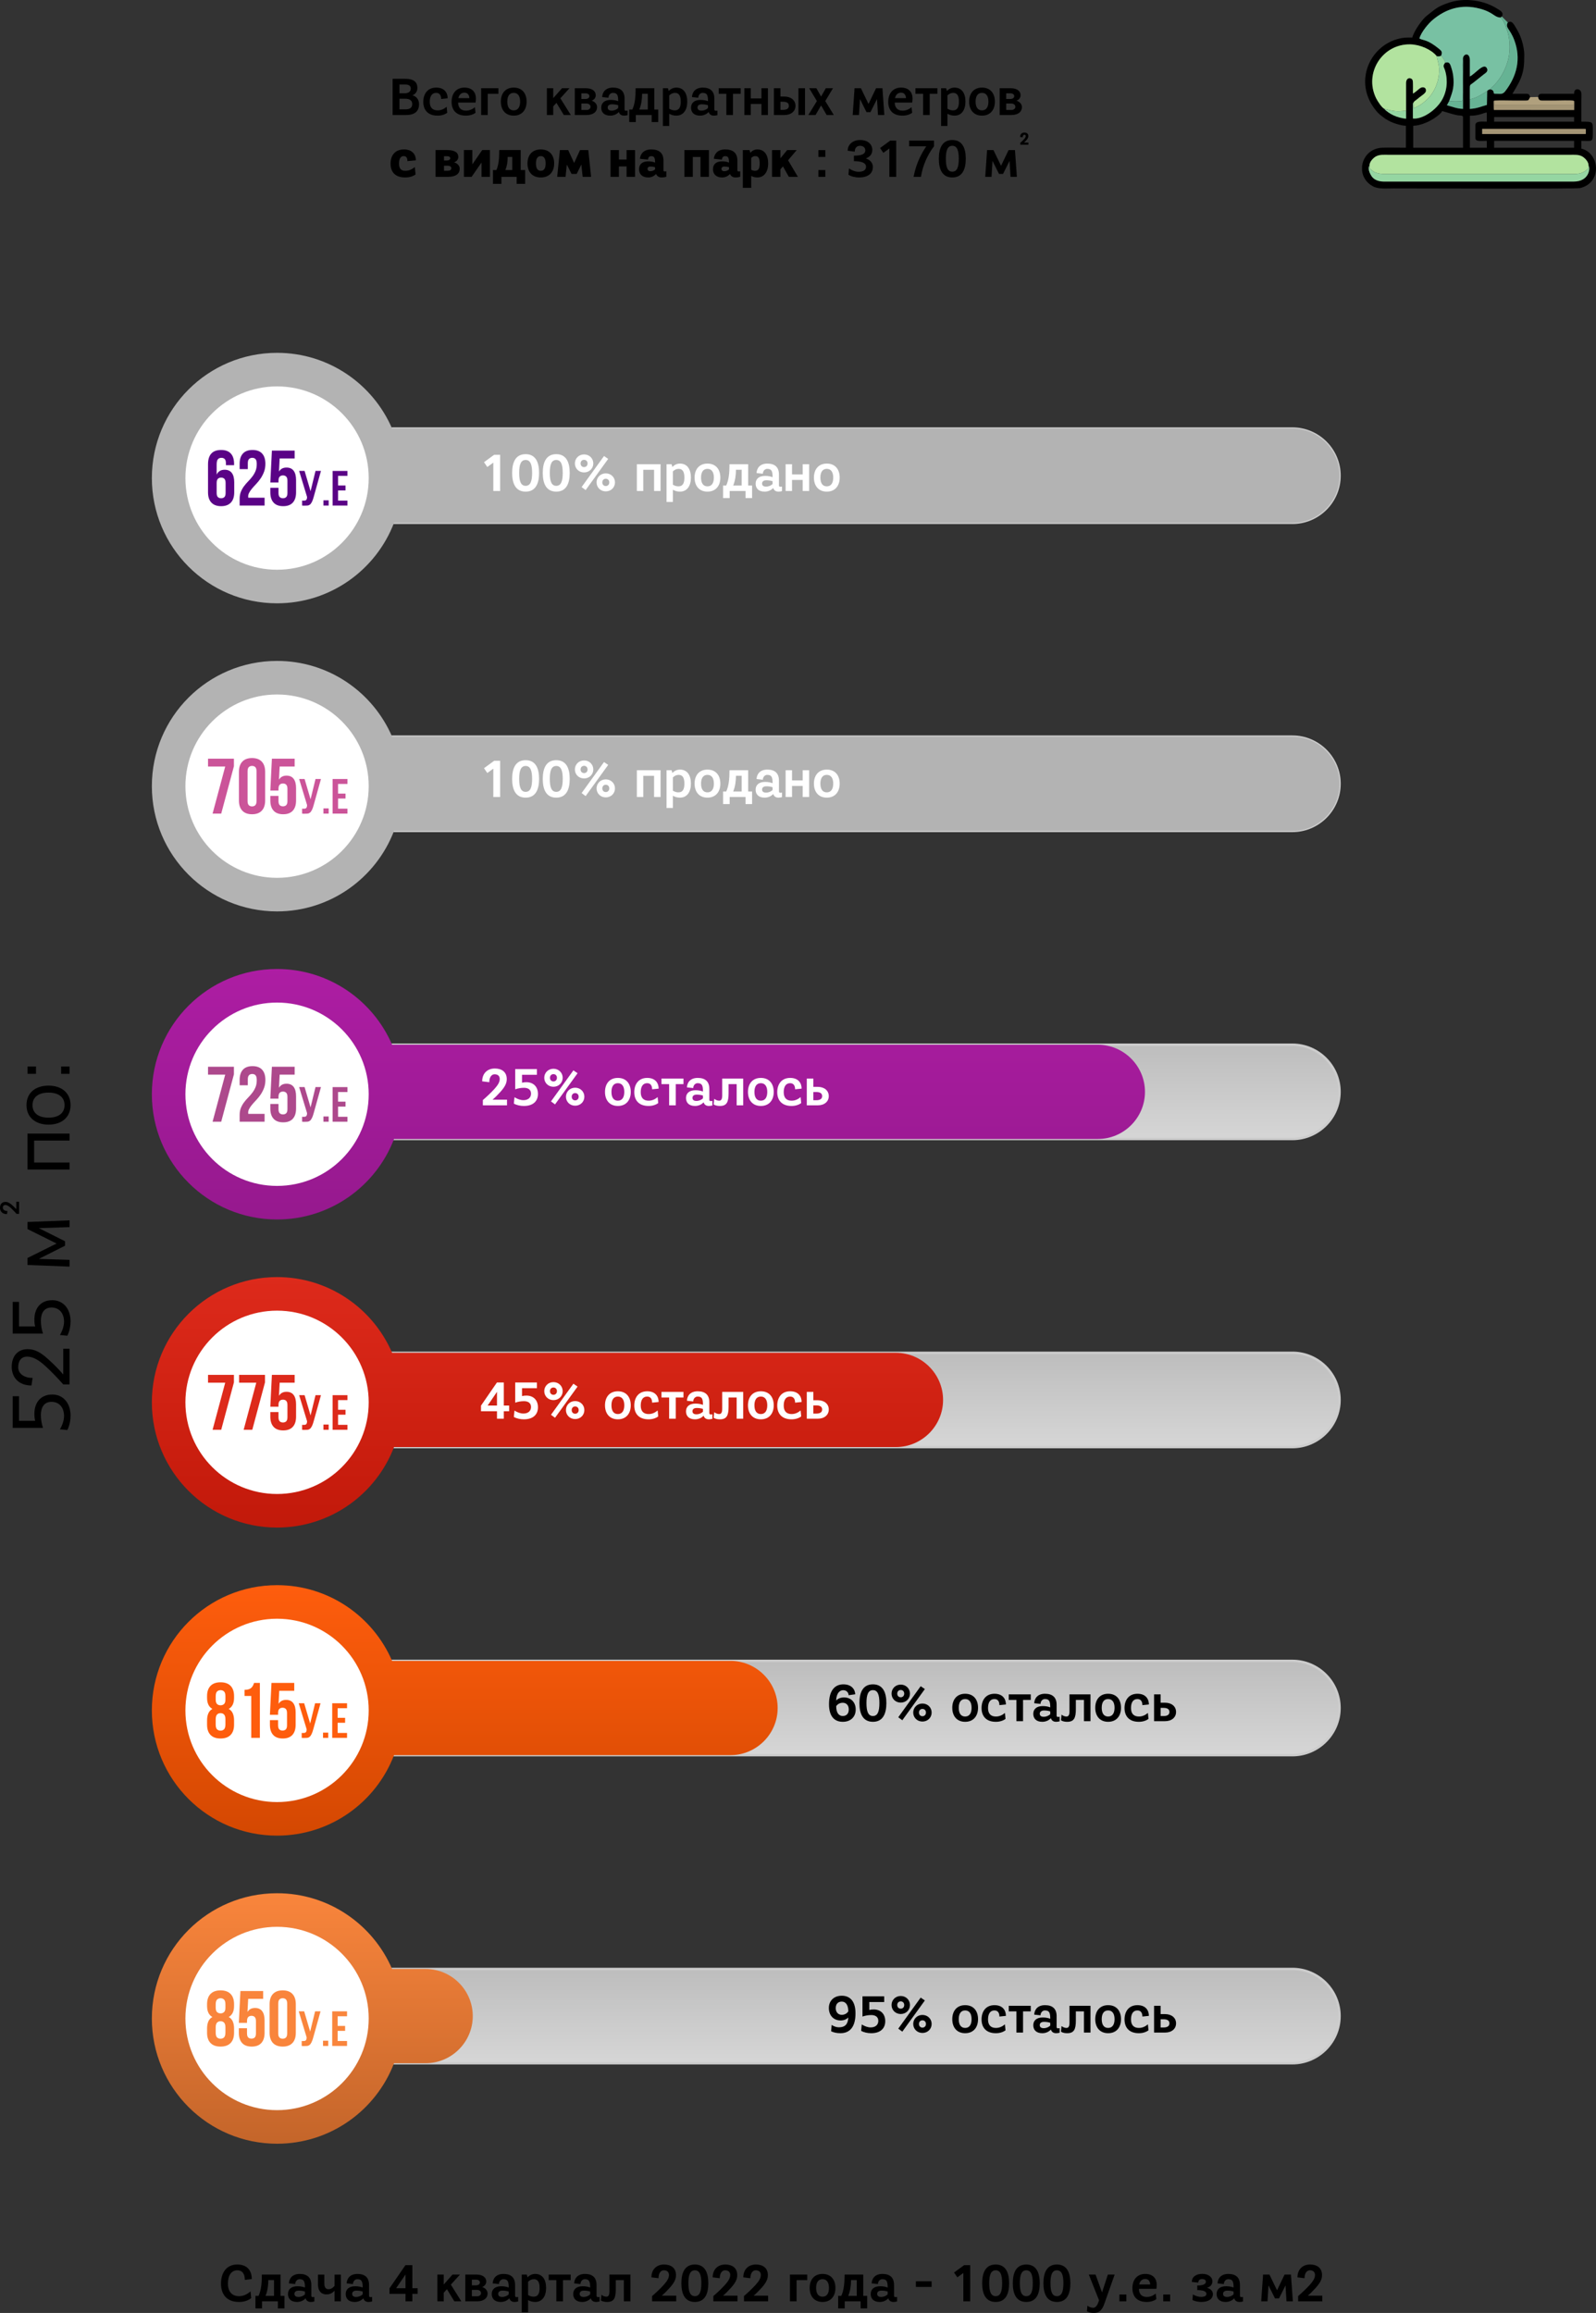 <?xml version="1.0" encoding="UTF-8"?>
<!DOCTYPE svg PUBLIC "-//W3C//DTD SVG 1.1//EN" "http://www.w3.org/Graphics/SVG/1.1/DTD/svg11.dtd">
<!-- Creator: CorelDRAW 2021 (64-Bit) -->
<svg xmlns="http://www.w3.org/2000/svg" xml:space="preserve" width="130.612mm" height="189.226mm" version="1.1" style="shape-rendering:geometricPrecision; text-rendering:geometricPrecision; image-rendering:optimizeQuality; fill-rule:evenodd; clip-rule:evenodd"
viewBox="0 0 77951.46 112933.26"
 xmlns:xlink="http://www.w3.org/1999/xlink"
 xmlns:xodm="http://www.corel.com/coreldraw/odm/2003">
 <rect x="0" y="0" width="77951.46" height="112933.26" fill="#333333" stroke="none"/>
 <defs>
  <style type="text/css">
   <![CDATA[
    .str0 {stroke:#CCCCCC;stroke-width:119.36;stroke-miterlimit:22.926}
    .fil16 {fill:black}
    .fil20 {fill:#66B394}
    .fil17 {fill:#78C1A3}
    .fil19 {fill:#95D6A2}
    .fil21 {fill:#A39474}
    .fil22 {fill:#B0A07D}
    .fil18 {fill:#B2E39F}
    .fil1 {fill:#B3B3B3}
    .fil2 {fill:white}
    .fil9 {fill:#CB5499;fill-rule:nonzero}
    .fil7 {fill:black;fill-rule:nonzero}
    .fil15 {fill:black;fill-rule:nonzero}
    .fil8 {fill:#5A0286;fill-rule:nonzero}
    .fil10 {fill:#AD498C;fill-rule:nonzero}
    .fil11 {fill:#DD2A1B;fill-rule:nonzero}
    .fil13 {fill:#F9853C;fill-rule:nonzero}
    .fil12 {fill:#FE5D0D;fill-rule:nonzero}
    .fil14 {fill:white;fill-rule:nonzero}
    .fil3 {fill:url(#id0)}
    .fil4 {fill:url(#id1)}
    .fil6 {fill:url(#id2)}
    .fil5 {fill:url(#id3)}
    .fil0 {fill:url(#id4)}
   ]]>
  </style>
  <linearGradient id="id0" gradientUnits="userSpaceOnUse" x1="31669.65" y1="59543.19" x2="31669.65" y2="47312.87">
   <stop offset="0" style="stop-opacity:1; stop-color:#96198E"/>
   <stop offset="1" style="stop-opacity:1; stop-color:#AD1DA3"/>
  </linearGradient>
  <linearGradient id="id1" gradientUnits="userSpaceOnUse" x1="26739.17" y1="74585.77" x2="26739.17" y2="62355.45">
   <stop offset="0" style="stop-opacity:1; stop-color:#C2190A"/>
   <stop offset="1" style="stop-opacity:1; stop-color:#DD2A1B"/>
  </linearGradient>
  <linearGradient id="id2" gradientUnits="userSpaceOnUse" x1="15253.91" y1="104670.93" x2="15253.91" y2="92440.61">
   <stop offset="0" style="stop-opacity:1; stop-color:#C4652A"/>
   <stop offset="1" style="stop-opacity:1; stop-color:#F9853C"/>
  </linearGradient>
  <linearGradient id="id3" gradientUnits="userSpaceOnUse" x1="22699.26" y1="89628.35" x2="22699.26" y2="77398.03">
   <stop offset="0" style="stop-opacity:1; stop-color:#D44802"/>
   <stop offset="1" style="stop-opacity:1; stop-color:#FE5D0D"/>
  </linearGradient>
  <linearGradient id="id4" gradientUnits="objectBoundingBox" x1="50%" y1="0%" x2="50%" y2="100%">
   <stop offset="0" style="stop-opacity:1; stop-color:#BDBDBD"/>
   <stop offset="1" style="stop-opacity:1; stop-color:#D6D6D6"/>
  </linearGradient>
 </defs>
 <g id="Layer_x0020_1">
  <g id="_2204886050480">
   <path class="fil0 str0" d="M63123.37 20925.58l-45543.49 0 0 4602.29 45543.49 0c1265.67,0 2301.15,-1035.48 2301.15,-2301.15l0 0c0,-1265.67 -1035.48,-2301.15 -2301.15,-2301.15z"/>
   <path class="fil1" d="M13532.04 17227.71c2518.69,0 4681.37,1522.84 5618.43,3697.88l43972.9 0c1265.67,0 2301.15,1035.48 2301.15,2301.15 0,1265.67 -1035.54,2301.15 -2301.15,2301.15l-43878.55 0c-879.47,2298.16 -3105.36,3930.16 -5712.79,3930.16 -3377.32,0 -6115.16,-2737.84 -6115.16,-6115.16 0,-3377.32 2737.84,-6115.16 6115.16,-6115.16z"/>
   <path class="fil2" d="M13532.04 18866.74c2472.07,0 4476.12,2004.05 4476.12,4476.12 0,2472.07 -2004.05,4476.12 -4476.12,4476.12 -2472.07,0 -4476.12,-2004.05 -4476.12,-4476.12 0,-2472.07 2004.05,-4476.12 4476.12,-4476.12z"/>
  </g>
  <g id="_2204886049952">
   <path class="fil0 str0" d="M63123.37 35968.16l-45543.49 0 0 4602.29 45543.49 0c1265.67,0 2301.15,-1035.48 2301.15,-2301.15l0 0c0,-1265.67 -1035.48,-2301.15 -2301.15,-2301.15z"/>
   <path class="fil1" d="M13532.04 32270.29c2518.69,0 4681.37,1522.84 5618.43,3697.88l43972.9 0c1265.67,0 2301.15,1035.48 2301.15,2301.15 0,1265.67 -1035.54,2301.15 -2301.15,2301.15l-43878.55 0c-879.47,2298.16 -3105.36,3930.16 -5712.79,3930.16 -3377.32,0 -6115.16,-2737.84 -6115.16,-6115.16 0,-3377.32 2737.84,-6115.16 6115.16,-6115.16z"/>
   <path class="fil2" d="M13532.04 33909.32c2472.07,0 4476.12,2004.05 4476.12,4476.12 0,2472.07 -2004.05,4476.12 -4476.12,4476.12 -2472.07,0 -4476.12,-2004.05 -4476.12,-4476.12 0,-2472.07 2004.05,-4476.12 4476.12,-4476.12z"/>
  </g>
  <g id="_2204886048560">
   <path class="fil0 str0" d="M63123.37 51010.74l-45543.49 0 0 4602.29 45543.49 0c1265.67,0 2301.15,-1035.48 2301.15,-2301.15l0 0c0,-1265.67 -1035.48,-2301.15 -2301.15,-2301.15z"/>
   <path class="fil3" d="M13532.04 47312.87c2518.69,0 4681.37,1522.84 5618.43,3697.88l34470.81 0c1265.67,0 2301.15,1035.48 2301.15,2301.15 0,1265.67 -1035.54,2301.15 -2301.15,2301.15l-34376.45 0c-879.47,2298.16 -3105.36,3930.16 -5712.79,3930.16 -3377.32,0 -6115.16,-2737.84 -6115.16,-6115.16 0,-3377.32 2737.84,-6115.16 6115.16,-6115.16z"/>
   <path class="fil2" d="M13532.04 48951.9c2472.07,0 4476.12,2004.05 4476.12,4476.12 0,2472.07 -2004.05,4476.12 -4476.12,4476.12 -2472.07,0 -4476.12,-2004.05 -4476.12,-4476.12 0,-2472.07 2004.05,-4476.12 4476.12,-4476.12z"/>
  </g>
  <g id="_2204886049904">
   <path class="fil0 str0" d="M63123.37 66053.32l-45543.49 0 0 4602.29 45543.49 0c1265.67,0 2301.15,-1035.48 2301.15,-2301.15l0 0c0,-1265.67 -1035.48,-2301.15 -2301.15,-2301.15z"/>
   <path class="fil4" d="M13532.04 62355.45c2518.69,0 4681.37,1522.84 5618.43,3697.88l24609.79 0c1265.67,0 2301.15,1035.48 2301.15,2301.15 0,1265.67 -1035.72,2301.15 -2301.15,2301.15l-24515.43 0c-879.47,2298.16 -3105.36,3930.16 -5712.79,3930.16 -3377.32,0 -6115.16,-2737.84 -6115.16,-6115.16 0,-3377.32 2737.84,-6115.16 6115.16,-6115.16z"/>
   <path class="fil2" d="M13532.04 63994.49c2472.07,0 4476.12,2004.05 4476.12,4476.12 0,2472.07 -2004.05,4476.12 -4476.12,4476.12 -2472.07,0 -4476.12,-2004.05 -4476.12,-4476.12 0,-2472.07 2004.05,-4476.12 4476.12,-4476.12z"/>
  </g>
  <g id="_2204886053264">
   <path class="fil0 str0" d="M63123.37 81095.91l-45543.49 0 0 4602.29 45543.49 0c1265.67,0 2301.15,-1035.48 2301.15,-2301.15l0 0c0,-1265.67 -1035.48,-2301.15 -2301.15,-2301.15z"/>
   <path class="fil5" d="M13532.04 77398.03c2518.69,0 4681.37,1522.84 5618.43,3697.88l16530.09 0c1265.67,0 2301.15,1035.48 2301.15,2301.15 0,1265.67 -1035.54,2301.15 -2301.15,2301.15l-16435.73 0c-879.47,2298.16 -3105.36,3930.16 -5712.79,3930.16 -3377.32,0 -6115.16,-2737.84 -6115.16,-6115.16 0,-3377.32 2737.84,-6115.16 6115.16,-6115.16z"/>
   <path class="fil2" d="M13532.04 79037.07c2472.07,0 4476.12,2004.05 4476.12,4476.12 0,2472.07 -2004.05,4476.12 -4476.12,4476.12 -2472.07,0 -4476.12,-2004.05 -4476.12,-4476.12 0,-2472.07 2004.05,-4476.12 4476.12,-4476.12z"/>
  </g>
  <g id="_2204886051152">
   <path class="fil0 str0" d="M63123.37 96138.49l-45543.49 0 0 4602.29 45543.49 0c1265.67,0 2301.15,-1035.48 2301.15,-2301.15l0 0c0,-1265.67 -1035.48,-2301.15 -2301.15,-2301.15z"/>
   <path class="fil6" d="M13532.04 92440.61c2518.69,0 4681.37,1522.84 5618.43,3697.88l1639.28 0c1265.67,0 2301.15,1035.48 2301.15,2301.15 0,1265.67 -1035.54,2301.15 -2301.15,2301.15l-1544.92 0c-879.47,2298.16 -3105.36,3930.16 -5712.79,3930.16 -3377.32,0 -6115.16,-2737.84 -6115.16,-6115.16 0,-3377.32 2737.84,-6115.16 6115.16,-6115.16z"/>
   <path class="fil2" d="M13532.04 94079.65c2472.07,0 4476.12,2004.05 4476.12,4476.12 0,2472.07 -2004.05,4476.12 -4476.12,4476.12 -2472.07,0 -4476.12,-2004.05 -4476.12,-4476.12 0,-2472.07 2004.05,-4476.12 4476.12,-4476.12z"/>
  </g>
  <path class="fil7" d="M19176.13 5615.98l659.42 0c447.13,0 631.61,-204.65 631.61,-533.08 0,-209.72 -126.35,-384.05 -325.92,-429.53 151.59,-50.55 245.05,-189.49 245.05,-358.75 0,-280.44 -169.26,-447.19 -596.22,-447.19l-613.95 0 0 1768.55zm333.5 -1061.14l0 -429.47 260.21 0c194.56,0 293.1,58.07 293.1,202.08 0,138.94 -106.11,227.39 -303.18,227.39l-250.13 0zm624.03 522.99c0,166.75 -98.53,260.21 -323.41,260.21l-300.62 0 0 -517.92 285.46 0c224.88,0 338.57,96.03 338.57,257.71zm1682.66 136.43c-133.93,108.62 -267.79,174.33 -442.12,174.33 -247.62,0 -384.05,-138.94 -384.05,-414.37 0,-277.88 108.62,-439.62 313.27,-439.62 166.75,0 242.55,118.77 242.55,298.17l318.34 -32.88c0,-267.79 -156.6,-522.93 -558.32,-522.93 -419.44,0 -631.67,303.12 -631.67,697.26 0,391.63 222.37,672.08 697.32,672.08 192.06,0 353.73,-53.06 472.5,-141.51l-27.81 -290.53zm1409.8 -207.16c12.59,-60.64 17.67,-133.93 17.67,-204.65 0,-270.36 -156.66,-525.5 -558.38,-525.5 -416.88,0 -629.1,303.12 -629.1,697.26 0,394.14 219.81,672.08 697.32,672.08 189.49,0 351.23,-50.55 472.5,-138.94l-30.32 -272.86c-131.42,108.62 -272.86,166.75 -439.62,166.75 -242.55,0 -376.47,-141.51 -381.54,-394.14l851.48 0zm-540.72 -482.59c154.16,0 229.95,111.19 240.04,267.79l-538.15 0c37.9,-169.26 138.94,-267.79 298.11,-267.79zm1657.42 55.56l0 -272.8 -843.9 0 0 1308.7 323.41 0 0 -1035.89 520.48 0zm118.71 381.54c0,394.14 217.3,684.67 629.1,684.67 411.86,0 629.1,-290.53 629.1,-684.67 0,-394.14 -212.23,-684.67 -629.1,-684.67 -411.8,0 -629.1,290.53 -629.1,684.67zm315.84 0c0,-265.28 103.61,-427.02 313.27,-427.02 207.21,0 313.33,161.74 313.33,427.02 0,265.28 -106.11,426.96 -313.33,426.96 -209.66,0 -313.27,-161.68 -313.27,-426.96zm3036.84 -654.35l-363.82 0 -429.53 485.03 0 -485.03 -310.76 0 0 1308.7 310.76 0 0 -421.95 156.66 -171.76 361.31 593.71 341.02 0 -510.34 -816.09 444.69 -492.61zm836.26 1308.7c323.41,0 512.9,-156.66 512.9,-384.05 0,-149.03 -121.27,-280.44 -267.79,-313.27 118.71,-42.97 202.08,-144.01 202.08,-267.79 0,-199.64 -169.26,-343.59 -485.09,-343.59l-538.15 0 0 1308.7 576.05 0zm-255.14 -783.2l0 -275.43 207.16 0c108.62,0 184.42,53.06 184.42,136.43 0,85.94 -83.38,139 -189.49,139l-202.08 0zm0 535.58l0 -313.27 242.55 0c116.2,0 204.65,63.14 204.65,159.17 0,88.45 -83.38,154.1 -176.9,154.1l-270.3 0zm2109.57 -555.82c0,-358.75 -199.58,-535.58 -565.9,-535.58 -371.4,0 -517.98,232.4 -528.06,462.29 103.61,10.15 204.65,20.23 308.26,32.88 0,-139 103.55,-237.53 209.66,-237.53 217.3,0 265.28,106.11 265.28,406.79 -98.53,-40.4 -224.82,-63.14 -368.83,-63.14 -298.17,0 -459.85,149.03 -459.85,378.98 0,214.73 131.36,389.06 439.62,389.06 164.24,0 320.85,-65.71 419.38,-179.4 42.97,136.43 146.58,179.4 257.71,179.4 53.06,0 123.78,-10.09 171.82,-25.25l0 -219.81c-27.81,5.01 -58.13,7.58 -90.95,7.58 -32.82,0 -58.13,-25.31 -58.13,-68.22l0 -528.06zm-613.95 280.44c103.61,0 207.21,12.65 303.18,45.48l0 136.43c-75.8,73.29 -189.49,126.35 -320.85,126.35 -133.93,0 -192,-60.64 -192,-149.08 0,-93.46 63.14,-159.17 209.66,-159.17zm2258.71 255.2l-192 0 0 -1040.91 -912.05 0c0,426.96 -35.39,773.06 -161.74,1040.91l-151.59 0 0 611.38 320.91 0 0 -343.59 775.62 0 0 343.59 320.85 0 0 -611.38zm-924.71 0c96.03,-224.88 136.43,-512.9 136.43,-770.61l277.94 0 0 770.61 -414.37 0zm1397.21 -1040.91l-245.11 0 0 1844.34 310.76 0 0 -596.28c101.1,58.13 214.79,90.95 346.15,90.95 343.59,0 533.08,-277.94 533.08,-684.67 0,-411.86 -181.91,-684.67 -533.08,-684.67 -146.52,0 -280.44,63.14 -371.4,166.69l-40.4 -136.37zm626.54 654.35c0,275.37 -80.81,426.96 -290.53,426.96 -93.46,0 -179.4,-25.25 -270.36,-80.87l0 -649.28c75.8,-78.36 176.9,-123.84 280.44,-123.84 199.64,0 280.44,151.59 280.44,427.02zm1642.2 -149.08c0,-358.75 -199.58,-535.58 -565.9,-535.58 -371.4,0 -517.98,232.4 -528.06,462.29 103.61,10.15 204.65,20.23 308.26,32.88 0,-139 103.55,-237.53 209.66,-237.53 217.3,0 265.28,106.11 265.28,406.79 -98.53,-40.4 -224.82,-63.14 -368.83,-63.14 -298.17,0 -459.85,149.03 -459.85,378.98 0,214.73 131.36,389.06 439.62,389.06 164.24,0 320.85,-65.71 419.38,-179.4 42.97,136.43 146.58,179.4 257.71,179.4 53.06,0 123.78,-10.09 171.82,-25.25l0 -219.81c-27.81,5.01 -58.13,7.58 -90.95,7.58 -32.82,0 -58.13,-25.31 -58.13,-68.22l0 -528.06zm-613.95 280.44c103.61,0 207.21,12.65 303.18,45.48l0 136.43c-75.8,73.29 -189.49,126.35 -320.85,126.35 -133.93,0 -192,-60.64 -192,-149.08 0,-93.46 63.14,-159.17 209.66,-159.17zm1200.14 -512.9l0 1035.89 323.36 0 0 -1035.89 376.47 0 0 -272.8 -1073.79 0 0 272.8 373.97 0zm2028.76 -272.8l-315.84 0 0 497.69 -520.42 0 0 -497.69 -313.33 0 0 1308.7 313.33 0 0 -540.66 520.42 0 0 540.66 315.84 0 0 -1308.7zm808.45 1308.7c328.49,0 538.15,-186.98 538.15,-449.7 0,-270.36 -222.31,-452.27 -538.15,-452.27l-194.5 0 0 -406.73 -320.91 0 0 1308.7 515.41 0zm214.79 -449.7c0,169.26 -146.58,199.58 -341.08,199.58l-68.22 0 0 -399.21 68.22 0c194.5,0 341.08,27.81 341.08,199.64zm467.37 449.7l320.85 0 0 -1308.7 -320.85 0 0 1308.7zm1379.48 0l348.66 0 -416.88 -682.16 376.47 -626.54 -348.66 0 -232.46 406.73 -229.89 -406.73 -351.23 0 376.47 626.54 -416.88 682.16 351.17 0 270.36 -467.43 272.86 467.43zm1672.52 -1308.7l-310.76 0 -90.95 1308.7 308.26 0 47.98 -778.19 318.34 636.68 194.56 0 318.34 -636.68 47.98 778.19 310.76 0 -93.46 -1308.7 -310.76 0 -368.89 768.04 -371.4 -768.04zm2503.82 699.83c12.59,-60.64 17.67,-133.93 17.67,-204.65 0,-270.36 -156.66,-525.5 -558.38,-525.5 -416.88,0 -629.1,303.12 -629.1,697.26 0,394.14 219.81,672.08 697.32,672.08 189.49,0 351.23,-50.55 472.5,-138.94l-30.32 -272.86c-131.42,108.62 -272.86,166.75 -439.62,166.75 -242.55,0 -376.47,-141.51 -381.54,-394.14l851.48 0zm-540.72 -482.59c154.16,0 229.95,111.19 240.04,267.79l-538.15 0c37.9,-169.26 138.94,-267.79 298.11,-267.79zm1073.79 55.56l0 1035.89 323.36 0 0 -1035.89 376.47 0 0 -272.8 -1073.79 0 0 272.8 373.97 0zm1124.28 -272.8l-245.11 0 0 1844.34 310.76 0 0 -596.28c101.1,58.13 214.79,90.95 346.15,90.95 343.59,0 533.08,-277.94 533.08,-684.67 0,-411.86 -181.91,-684.67 -533.08,-684.67 -146.52,0 -280.44,63.14 -371.4,166.69l-40.4 -136.37zm626.54 654.35c0,275.37 -80.81,426.96 -290.53,426.96 -93.46,0 -179.4,-25.25 -270.36,-80.87l0 -649.28c75.8,-78.36 176.9,-123.84 280.44,-123.84 199.64,0 280.44,151.59 280.44,427.02zm497.69 0c0,394.14 217.3,684.67 629.1,684.67 411.86,0 629.1,-290.53 629.1,-684.67 0,-394.14 -212.23,-684.67 -629.1,-684.67 -411.8,0 -629.1,290.53 -629.1,684.67zm315.84 0c0,-265.28 103.61,-427.02 313.27,-427.02 207.21,0 313.33,161.74 313.33,427.02 0,265.28 -106.11,426.96 -313.33,426.96 -209.66,0 -313.27,-161.68 -313.27,-426.96zm1750.82 654.35c323.41,0 512.9,-156.66 512.9,-384.05 0,-149.03 -121.27,-280.44 -267.79,-313.27 118.71,-42.97 202.08,-144.01 202.08,-267.79 0,-199.64 -169.26,-343.59 -485.09,-343.59l-538.15 0 0 1308.7 576.05 0zm-255.14 -783.2l0 -275.43 207.16 0c108.62,0 184.42,53.06 184.42,136.43 0,85.94 -83.38,139 -189.49,139l-202.08 0zm0 535.58l0 -313.27 242.55 0c116.2,0 204.65,63.14 204.65,159.17 0,88.45 -83.38,154.1 -176.9,154.1l-270.3 0zm-28885.38 2789.28c-144.01,116.2 -283.01,181.91 -467.43,181.91 -192,0 -303.18,-98.53 -303.18,-348.66 0,-247.62 83.38,-368.89 224.88,-368.89 121.27,0 184.42,75.8 184.42,245.11l414.31 -37.9c0,-280.44 -174.27,-533.08 -581.06,-533.08 -444.69,0 -656.92,303.12 -656.92,694.75 0,394.14 214.79,674.58 715.05,674.58 212.23,0 373.91,-53.06 507.77,-146.52l-37.84 -361.31zm1614.45 477.51c396.64,0 578.55,-154.1 578.55,-399.21 0,-149.03 -131.36,-275.37 -277.94,-308.2 123.84,-42.97 209.72,-139 209.72,-260.27 0,-207.16 -154.1,-341.02 -548.24,-341.02l-563.45 0 0 1308.7 601.35 0zm-189.49 -798.36l0 -209.72 146.52 0c98.53,0 159.17,32.82 159.17,103.61 0,68.22 -78.3,106.11 -166.75,106.11l-138.94 0zm0 500.25l0 -245.11 174.33 0c106.11,0 181.91,37.9 181.91,123.84 0,90.95 -78.36,121.27 -181.91,121.27l-174.33 0zm2243.49 -1010.59l-376.47 0 -482.53 699.83 0 -699.83 -411.86 0 0 1308.7 376.47 0 485.09 -699.83 0 699.83 409.3 0 0 -1308.7zm1720.5 975.2l-217.24 0 0 -975.2 -1048.49 0c0,424.4 -27.81,737.72 -139,975.2l-166.75 0 0 677.09 411.86 0 0 -343.59 745.3 0 0 343.59 414.31 0 0 -677.09zm-967.62 0c85.88,-197.07 113.69,-416.88 113.69,-639.19l224.88 0 0 639.19 -338.57 0zm1081.31 -320.85c0,391.57 217.3,684.67 649.34,684.67 434.54,0 654.35,-293.1 654.35,-684.67 0,-391.63 -214.73,-684.67 -654.35,-684.67 -432.04,0 -649.34,293.04 -649.34,684.67zm414.37 0c0,-227.39 73.29,-358.81 234.97,-358.81 164.24,0 237.47,131.42 237.47,358.81 0,229.89 -73.23,358.75 -237.47,358.75 -161.68,0 -234.97,-128.85 -234.97,-358.75zm1169.76 -654.35l-133.93 1308.7 409.3 0 63.14 -601.29 229.95 459.79 250.13 0 227.39 -459.79 65.65 601.29 411.8 0 -136.43 -1308.7 -404.22 0 -288.02 631.61 -290.53 -631.61 -404.22 0zm3668.45 0l-411.8 0 0 462.29 -373.97 0 0 -462.29 -409.3 0 0 1308.7 409.3 0 0 -510.34 373.97 0 0 510.34 411.8 0 0 -1308.7zm1389.57 512.84c0,-361.31 -204.65,-543.16 -593.71,-543.16 -389.12,0 -535.64,232.4 -555.87,457.28l396.7 40.4c0,-106.11 60.64,-169.26 156.6,-169.26 141.51,0 186.98,73.23 186.98,315.78 -80.87,-40.4 -209.72,-63.14 -336.01,-63.14 -290.59,0 -447.19,144.01 -447.19,384.05 0,222.31 138.94,404.22 447.19,404.22 151.59,0 293.04,-65.71 381.49,-171.82 58.13,123.84 154.1,171.82 277.94,171.82 75.8,0 159.11,-12.65 224.82,-35.39l0 -265.28c-32.82,5.07 -63.14,7.58 -90.95,7.58 -27.81,0 -47.98,-25.25 -47.98,-65.65l0 -467.43zm-639.19 293.1c78.3,0 146.52,7.58 229.89,30.32l0 108.62c-63.14,55.56 -141.51,88.45 -237.47,88.45 -85.94,0 -131.42,-50.55 -131.42,-111.19 0,-68.22 48.04,-116.2 139,-116.2zm2859.94 -805.94l-1197.57 0 0 1308.7 409.3 0 0 -970.18 376.47 0 0 970.18 411.8 0 0 -1308.7zm1389.57 512.84c0,-361.31 -204.65,-543.16 -593.71,-543.16 -389.12,0 -535.64,232.4 -555.87,457.28l396.7 40.4c0,-106.11 60.64,-169.26 156.6,-169.26 141.51,0 186.98,73.23 186.98,315.78 -80.87,-40.4 -209.72,-63.14 -336.01,-63.14 -290.59,0 -447.19,144.01 -447.19,384.05 0,222.31 138.94,404.22 447.19,404.22 151.59,0 293.04,-65.71 381.49,-171.82 58.13,123.84 154.1,171.82 277.94,171.82 75.8,0 159.11,-12.65 224.82,-35.39l0 -265.28c-32.82,5.07 -63.14,7.58 -90.95,7.58 -27.81,0 -47.98,-25.25 -47.98,-65.65l0 -467.43zm-639.19 293.1c78.3,0 146.52,7.58 229.89,30.32l0 108.62c-63.14,55.56 -141.51,88.45 -237.47,88.45 -85.94,0 -131.42,-50.55 -131.42,-111.19 0,-68.22 48.04,-116.2 139,-116.2zm1232.9 -805.94l-328.49 0 0 1844.34 409.3 0 0 -581.12c85.94,47.98 186.98,75.8 298.17,75.8 338.51,0 530.51,-280.44 530.51,-684.67 0,-414.37 -179.34,-684.67 -530.51,-684.67 -133.93,0 -257.71,60.64 -338.57,166.69l-40.4 -136.37zm495.18 654.35c0,250.13 -60.64,358.75 -229.89,358.75 -63.2,0 -121.27,-15.16 -184.48,-50.55l0 -576.05c55.62,-58.07 126.35,-90.95 202.14,-90.95 151.59,0 212.23,111.19 212.23,358.81l0 0zm1808.95 -654.35l-464.86 0 -330.99 401.66 0 -401.66 -409.3 0 0 1308.7 409.3 0 0 -366.33 123.84 -144.01 288.02 510.34 442.12 0 -480.02 -808.51 421.89 -500.19zm1058.63 1308.7l338.51 0 0 -333.5 -338.51 0 0 333.5zm0 -972.69l338.51 0 0 -333.5 -338.51 0 0 333.5zm2038.9 -826.17c-371.4,0 -608.93,229.89 -608.93,522.99l343.65 45.48c0,-184.42 111.13,-285.52 255.14,-285.52 166.75,0 262.78,93.52 262.78,227.39 0,154.1 -146.52,255.2 -558.38,255.2l0 267.79c391.63,0 593.77,88.45 593.77,275.37 0,149.08 -121.27,242.55 -363.82,242.55 -149.08,0 -315.84,-58.07 -469.93,-164.18l-25.31 308.2c139,90.95 346.15,133.93 510.4,133.93 439.62,0 682.1,-192 682.1,-512.9 0,-212.23 -146.52,-351.17 -343.59,-416.88 186.98,-70.72 315.84,-197.07 315.84,-414.31 0,-262.78 -199.58,-485.09 -593.71,-485.09zm1427.47 414.37l0 1384.49 333.5 0 0 -1768.55 -293.1 0 -495.18 361.31 161.68 234.91 293.1 -212.17zm2180.35 -384.05l-1215.24 0 0 277.94 836.26 0c-318.34,469.87 -517.92,960.04 -619.02,1490.61l358.81 0c98.53,-583.63 318.34,-1068.72 639.19,-1493.18l0 -275.37zm234.97 884.24c0,515.41 166.75,914.62 659.42,914.62 490.11,0 656.86,-399.21 656.86,-914.62 0,-515.35 -166.75,-914.56 -656.86,-914.56 -492.67,0 -659.42,399.21 -659.42,914.56zm343.59 0c0,-396.64 78.3,-631.61 315.84,-631.61 237.47,0 315.78,234.97 315.78,631.61 0,396.7 -78.3,631.67 -315.78,631.67 -237.53,0 -315.84,-234.97 -315.84,-631.67zm2324.36 -424.4l-310.76 0 -90.95 1308.7 308.26 0 47.98 -778.19 318.34 636.68 194.56 0 318.34 -636.68 47.98 778.19 310.76 0 -93.46 -1308.7 -310.76 0 -368.89 768.04 -371.4 -768.04zm1508.33 -854.04c-121.27,0 -205.9,82.12 -205.9,214.73l126.35 17.73c0,-80.87 34.08,-125.09 83.38,-125.09 40.4,0 65.71,21.49 65.71,65.71 0,46.73 -29.06,92.21 -82.12,150.34 -55.62,63.14 -122.53,125.03 -183.16,176.84l0 93.52 395.39 0 0 -104.86 -212.23 0c35.33,-32.88 71.98,-69.47 108.62,-111.19 68.22,-77.05 99.79,-136.43 99.79,-203.4 0,-116.2 -75.8,-174.33 -195.82,-174.33z"/>
  <path class="fil7" d="M12236.29 111879.7c-174.33,149.03 -351.17,234.97 -555.82,234.97 -373.91,0 -548.24,-247.62 -548.24,-613.95 0,-394.14 164.24,-649.34 457.28,-649.34 262.78,0 368.89,199.64 368.89,469.93l338.51 -42.97c0,-386.5 -197.07,-709.91 -712.42,-709.91 -497.74,0 -790.84,373.91 -790.84,932.29 0,530.57 283.01,896.9 879.23,896.9 240.04,0 447.19,-68.22 596.28,-186.98l-32.88 -330.93zm1657.42 219.81l-192 0 0 -1040.91 -912.05 0c0,426.96 -35.39,773.06 -161.74,1040.91l-151.59 0 0 611.38 320.91 0 0 -343.59 775.62 0 0 343.59 320.85 0 0 -611.38zm-924.71 0c96.03,-224.88 136.43,-512.9 136.43,-770.61l277.94 0 0 770.61 -414.37 0zm2235.97 -535.64c0,-358.75 -199.58,-535.58 -565.9,-535.58 -371.4,0 -517.98,232.4 -528.06,462.29 103.61,10.15 204.65,20.23 308.26,32.88 0,-139 103.55,-237.53 209.66,-237.53 217.3,0 265.28,106.11 265.28,406.79 -98.53,-40.4 -224.82,-63.14 -368.83,-63.14 -298.17,0 -459.85,149.03 -459.85,378.98 0,214.73 131.36,389.06 439.62,389.06 164.24,0 320.85,-65.71 419.38,-179.4 42.97,136.43 146.58,179.4 257.71,179.4 53.06,0 123.78,-10.09 171.82,-25.25l0 -219.81c-27.81,5.01 -58.13,7.58 -90.95,7.58 -32.82,0 -58.13,-25.31 -58.13,-68.22l0 -528.06zm-613.95 280.44c103.61,0 207.21,12.65 303.18,45.48l0 136.43c-75.8,73.29 -189.49,126.35 -320.85,126.35 -133.93,0 -192,-60.64 -192,-149.08 0,-93.46 63.14,-159.17 209.66,-159.17zm1748.37 -229.89c-96.03,108.62 -181.91,159.17 -298.11,159.17 -131.42,0 -199.64,-88.45 -199.64,-280.44l0 -432.04 -310.76 0 0 487.6c0,323.41 171.82,480.02 411.86,480.02 189.49,0 305.69,-83.38 396.64,-176.84l0 515.41 310.76 0 0 -1306.19 -310.76 0 0 553.31zm1685.17 -50.55c0,-358.75 -199.58,-535.58 -565.9,-535.58 -371.4,0 -517.98,232.4 -528.06,462.29 103.61,10.15 204.65,20.23 308.26,32.88 0,-139 103.55,-237.53 209.66,-237.53 217.3,0 265.28,106.11 265.28,406.79 -98.53,-40.4 -224.82,-63.14 -368.83,-63.14 -298.17,0 -459.85,149.03 -459.85,378.98 0,214.73 131.36,389.06 439.62,389.06 164.24,0 320.85,-65.71 419.38,-179.4 42.97,136.43 146.58,179.4 257.71,179.4 53.06,0 123.78,-10.09 171.82,-25.25l0 -219.81c-27.81,5.01 -58.13,7.58 -90.95,7.58 -32.82,0 -58.13,-25.31 -58.13,-68.22l0 -528.06zm-613.95 280.44c103.61,0 207.21,12.65 303.18,45.48l0 136.43c-75.8,73.29 -189.49,126.35 -320.85,126.35 -133.93,0 -192,-60.64 -192,-149.08 0,-93.46 63.14,-159.17 209.66,-159.17zm2395.14 159.17l0 363.82 333.5 0 0 -363.82 260.21 0 0 -277.94 -260.21 0 0 -1126.79 -336.01 0 -778.19 1129.36 0 275.37 780.7 0zm0 -947.45l0 669.51 -457.28 0 457.28 -669.51zm2660.43 2.57l-363.82 0 -429.53 485.03 0 -485.03 -310.76 0 0 1308.7 310.76 0 0 -421.95 156.66 -171.76 361.31 593.71 341.02 0 -510.34 -816.09 444.69 -492.61zm836.26 1308.7c323.41,0 512.9,-156.66 512.9,-384.05 0,-149.03 -121.27,-280.44 -267.79,-313.27 118.71,-42.97 202.08,-144.01 202.08,-267.79 0,-199.64 -169.26,-343.59 -485.09,-343.59l-538.15 0 0 1308.7 576.05 0zm-255.14 -783.2l0 -275.43 207.16 0c108.62,0 184.42,53.06 184.42,136.43 0,85.94 -83.38,139 -189.49,139l-202.08 0zm0 535.58l0 -313.27 242.55 0c116.2,0 204.65,63.14 204.65,159.17 0,88.45 -83.38,154.1 -176.9,154.1l-270.3 0zm2109.57 -555.82c0,-358.75 -199.58,-535.58 -565.9,-535.58 -371.4,0 -517.98,232.4 -528.06,462.29 103.61,10.15 204.65,20.23 308.26,32.88 0,-139 103.55,-237.53 209.66,-237.53 217.3,0 265.28,106.11 265.28,406.79 -98.53,-40.4 -224.82,-63.14 -368.83,-63.14 -298.17,0 -459.85,149.03 -459.85,378.98 0,214.73 131.36,389.06 439.62,389.06 164.24,0 320.85,-65.71 419.38,-179.4 42.97,136.43 146.58,179.4 257.71,179.4 53.06,0 123.78,-10.09 171.82,-25.25l0 -219.81c-27.81,5.01 -58.13,7.58 -90.95,7.58 -32.82,0 -58.13,-25.31 -58.13,-68.22l0 -528.06zm-613.95 280.44c103.61,0 207.21,12.65 303.18,45.48l0 136.43c-75.8,73.29 -189.49,126.35 -320.85,126.35 -133.93,0 -192,-60.64 -192,-149.08 0,-93.46 63.14,-159.17 209.66,-159.17zm1184.98 -785.71l-245.11 0 0 1844.34 310.76 0 0 -596.28c101.1,58.13 214.79,90.95 346.15,90.95 343.59,0 533.08,-277.94 533.08,-684.67 0,-411.86 -181.91,-684.67 -533.08,-684.67 -146.52,0 -280.44,63.14 -371.4,166.69l-40.4 -136.37zm626.54 654.35c0,275.37 -80.81,426.96 -290.53,426.96 -93.46,0 -179.4,-25.25 -270.36,-80.87l0 -649.28c75.8,-78.36 176.9,-123.84 280.44,-123.84 199.64,0 280.44,151.59 280.44,427.02zm818.59 -381.54l0 1035.89 323.36 0 0 -1035.89 376.47 0 0 -272.8 -1073.79 0 0 272.8 373.97 0zm1963.05 232.46c0,-358.75 -199.58,-535.58 -565.9,-535.58 -371.4,0 -517.98,232.4 -528.06,462.29 103.61,10.15 204.65,20.23 308.26,32.88 0,-139 103.55,-237.53 209.66,-237.53 217.3,0 265.28,106.11 265.28,406.79 -98.53,-40.4 -224.82,-63.14 -368.83,-63.14 -298.17,0 -459.85,149.03 -459.85,378.98 0,214.73 131.36,389.06 439.62,389.06 164.24,0 320.85,-65.71 419.38,-179.4 42.97,136.43 146.58,179.4 257.71,179.4 53.06,0 123.78,-10.09 171.82,-25.25l0 -219.81c-27.81,5.01 -58.13,7.58 -90.95,7.58 -32.82,0 -58.13,-25.31 -58.13,-68.22l0 -528.06zm-613.95 280.44c103.61,0 207.21,12.65 303.18,45.48l0 136.43c-75.8,73.29 -189.49,126.35 -320.85,126.35 -133.93,0 -192,-60.64 -192,-149.08 0,-93.46 63.14,-159.17 209.66,-159.17zm1243.05 37.9c0,194.56 -55.56,257.71 -146.52,257.71 -80.87,0 -154.1,-25.25 -242.55,-90.95 -10.09,90.95 -20.23,184.42 -27.81,275.37 96.03,60.64 214.79,73.29 303.18,73.29 330.99,0 424.46,-181.91 424.46,-619.02l0 -447.19 394.14 0 0 1035.89 320.85 0 0 -1308.7 -1025.75 0 0 823.61zm2668.01 -1313.77c-361.25,0 -616.45,237.47 -616.45,626.54l346.15 42.97c0,-250.13 116.2,-386.56 257.71,-386.56 154.1,0 252.63,75.8 252.63,229.95 0,154.1 -93.46,300.62 -257.71,485.03 -176.84,194.56 -384.05,386.56 -565.96,543.22l0 257.71 1179.91 0 0 -277.94 -704.9 0c128.85,-111.13 255.2,-237.47 389.06,-386.56 212.23,-239.98 303.18,-411.8 303.18,-616.45 0,-343.59 -237.47,-517.92 -583.63,-517.92zm846.41 914.56c0,515.41 166.75,914.62 659.42,914.62 490.11,0 656.86,-399.21 656.86,-914.62 0,-515.35 -166.75,-914.56 -656.86,-914.56 -492.67,0 -659.42,399.21 -659.42,914.56zm343.59 0c0,-396.64 78.3,-631.61 315.84,-631.61 237.47,0 315.78,234.97 315.78,631.61 0,396.7 -78.3,631.67 -315.78,631.67 -237.53,0 -315.84,-234.97 -315.84,-631.67zm1801.37 -914.56c-361.25,0 -616.45,237.47 -616.45,626.54l346.15 42.97c0,-250.13 116.2,-386.56 257.71,-386.56 154.1,0 252.63,75.8 252.63,229.95 0,154.1 -93.46,300.62 -257.71,485.03 -176.84,194.56 -384.05,386.56 -565.96,543.22l0 257.71 1179.91 0 0 -277.94 -704.9 0c128.85,-111.13 255.2,-237.47 389.06,-386.56 212.23,-239.98 303.18,-411.8 303.18,-616.45 0,-343.59 -237.47,-517.92 -583.63,-517.92zm1495.68 0c-361.25,0 -616.45,237.47 -616.45,626.54l346.15 42.97c0,-250.13 116.2,-386.56 257.71,-386.56 154.1,0 252.63,75.8 252.63,229.95 0,154.1 -93.46,300.62 -257.71,485.03 -176.84,194.56 -384.05,386.56 -565.96,543.22l0 257.71 1179.91 0 0 -277.94 -704.9 0c128.85,-111.13 255.2,-237.47 389.06,-386.56 212.23,-239.98 303.18,-411.8 303.18,-616.45 0,-343.59 -237.47,-517.92 -583.63,-517.92zm2506.33 762.97l0 -272.8 -843.9 0 0 1308.7 323.41 0 0 -1035.89 520.48 0zm118.71 381.54c0,394.14 217.3,684.67 629.1,684.67 411.86,0 629.1,-290.53 629.1,-684.67 0,-394.14 -212.23,-684.67 -629.1,-684.67 -411.8,0 -629.1,290.53 -629.1,684.67zm315.84 0c0,-265.28 103.61,-427.02 313.27,-427.02 207.21,0 313.33,161.74 313.33,427.02 0,265.28 -106.11,426.96 -313.33,426.96 -209.66,0 -313.27,-161.68 -313.27,-426.96zm2493.62 386.56l-192 0 0 -1040.91 -912.05 0c0,426.96 -35.39,773.06 -161.74,1040.91l-151.59 0 0 611.38 320.91 0 0 -343.59 775.62 0 0 343.59 320.85 0 0 -611.38zm-924.71 0c96.03,-224.88 136.43,-512.9 136.43,-770.61l277.94 0 0 770.61 -414.37 0zm2235.97 -535.64c0,-358.75 -199.58,-535.58 -565.9,-535.58 -371.4,0 -517.98,232.4 -528.06,462.29 103.61,10.15 204.65,20.23 308.26,32.88 0,-139 103.55,-237.53 209.66,-237.53 217.3,0 265.28,106.11 265.28,406.79 -98.53,-40.4 -224.82,-63.14 -368.83,-63.14 -298.17,0 -459.85,149.03 -459.85,378.98 0,214.73 131.36,389.06 439.62,389.06 164.24,0 320.85,-65.71 419.38,-179.4 42.97,136.43 146.58,179.4 257.71,179.4 53.06,0 123.78,-10.09 171.82,-25.25l0 -219.81c-27.81,5.01 -58.13,7.58 -90.95,7.58 -32.82,0 -58.13,-25.31 -58.13,-68.22l0 -528.06zm-613.95 280.44c103.61,0 207.21,12.65 303.18,45.48l0 136.43c-75.8,73.29 -189.49,126.35 -320.85,126.35 -133.93,0 -192,-60.64 -192,-149.08 0,-93.46 63.14,-159.17 209.66,-159.17zm2450.77 -179.4l0 -277.88 -770.61 0 0 277.88 770.61 0zm1548.74 -682.1l0 1384.49 333.5 0 0 -1768.55 -293.1 0 -495.18 361.31 161.68 234.91 293.1 -212.17zm919.63 500.19c0,515.41 166.75,914.62 659.42,914.62 490.11,0 656.86,-399.21 656.86,-914.62 0,-515.35 -166.75,-914.56 -656.86,-914.56 -492.67,0 -659.42,399.21 -659.42,914.56zm343.59 0c0,-396.64 78.3,-631.61 315.84,-631.61 237.47,0 315.78,234.97 315.78,631.61 0,396.7 -78.3,631.67 -315.78,631.67 -237.53,0 -315.84,-234.97 -315.84,-631.67zm1152.09 0c0,515.41 166.75,914.62 659.42,914.62 490.11,0 656.86,-399.21 656.86,-914.62 0,-515.35 -166.75,-914.56 -656.86,-914.56 -492.67,0 -659.42,399.21 -659.42,914.56zm343.59 0c0,-396.64 78.3,-631.61 315.84,-631.61 237.47,0 315.78,234.97 315.78,631.61 0,396.7 -78.3,631.67 -315.78,631.67 -237.53,0 -315.84,-234.97 -315.84,-631.67zm1152.09 0c0,515.41 166.75,914.62 659.42,914.62 490.11,0 656.86,-399.21 656.86,-914.62 0,-515.35 -166.75,-914.56 -656.86,-914.56 -492.67,0 -659.42,399.21 -659.42,914.56zm343.59 0c0,-396.64 78.3,-631.61 315.84,-631.61 237.47,0 315.78,234.97 315.78,631.61 0,396.7 -78.3,631.67 -315.78,631.67 -237.53,0 -315.84,-234.97 -315.84,-631.67zm2347.1 907.04c-75.8,229.89 -174.33,290.53 -260.21,290.53 -98.53,0 -186.98,-32.82 -282.95,-101.04l-22.74 270.36c106.11,60.64 209.66,83.38 330.93,83.38 240.04,0 396.7,-98.53 520.48,-449.76l502.76 -1424.9 -330.93 0 -285.52 874.16 -315.84 -874.16 -330.93 0 500.25 1255.64 -25.31 75.8zm1020.74 -22.74l338.51 0 0 -333.5 -338.51 0 0 333.5zm1803.94 -608.87c12.59,-60.64 17.67,-133.93 17.67,-204.65 0,-270.36 -156.66,-525.5 -558.38,-525.5 -416.88,0 -629.1,303.12 -629.1,697.26 0,394.14 219.81,672.08 697.32,672.08 189.49,0 351.23,-50.55 472.5,-138.94l-30.32 -272.86c-131.42,108.62 -272.86,166.75 -439.62,166.75 -242.55,0 -376.47,-141.51 -381.54,-394.14l851.48 0zm-540.72 -482.59c154.16,0 229.95,111.19 240.04,267.79l-538.15 0c37.9,-169.26 138.94,-267.79 298.11,-267.79zm876.72 1091.46l338.51 0 0 -333.5 -338.51 0 0 333.5zm1907.49 -1341.58c-303.18,0 -510.34,141.51 -510.34,394.14l315.84 32.82c0,-113.69 70.72,-174.33 184.42,-174.33 131.36,0 184.42,55.62 184.42,136.43 0,98.53 -111.13,179.4 -419.38,179.4l0 224.88c290.53,0 447.19,63.14 447.19,184.42 0,88.45 -78.3,146.52 -265.28,146.52 -118.77,0 -272.86,-42.91 -394.14,-121.27l-22.74 270.36c111.19,65.71 298.11,98.53 429.53,98.53 351.17,0 568.47,-144.01 568.47,-386.56 0,-156.66 -123.84,-265.28 -288.02,-303.18 154.1,-47.98 265.28,-154.1 265.28,-318.34 0,-197.07 -181.91,-363.82 -495.24,-363.82zm1839.33 538.15c0,-358.75 -199.58,-535.58 -565.9,-535.58 -371.4,0 -517.98,232.4 -528.06,462.29 103.61,10.15 204.65,20.23 308.26,32.88 0,-139 103.55,-237.53 209.66,-237.53 217.3,0 265.28,106.11 265.28,406.79 -98.53,-40.4 -224.82,-63.14 -368.83,-63.14 -298.17,0 -459.85,149.03 -459.85,378.98 0,214.73 131.36,389.06 439.62,389.06 164.24,0 320.85,-65.71 419.38,-179.4 42.97,136.43 146.58,179.4 257.71,179.4 53.06,0 123.78,-10.09 171.82,-25.25l0 -219.81c-27.81,5.01 -58.13,7.58 -90.95,7.58 -32.82,0 -58.13,-25.31 -58.13,-68.22l0 -528.06zm-613.95 280.44c103.61,0 207.21,12.65 303.18,45.48l0 136.43c-75.8,73.29 -189.49,126.35 -320.85,126.35 -133.93,0 -192,-60.64 -192,-149.08 0,-93.46 63.14,-159.17 209.66,-159.17zm2054.06 -785.71l-310.76 0 -90.95 1308.7 308.26 0 47.98 -778.19 318.34 636.68 194.56 0 318.34 -636.68 47.98 778.19 310.76 0 -93.46 -1308.7 -310.76 0 -368.89 768.04 -371.4 -768.04zm1985.85 -490.17c-361.25,0 -616.45,237.47 -616.45,626.54l346.15 42.97c0,-250.13 116.2,-386.56 257.71,-386.56 154.1,0 252.63,75.8 252.63,229.95 0,154.1 -93.46,300.62 -257.71,485.03 -176.84,194.56 -384.05,386.56 -565.96,543.22l0 257.71 1179.91 0 0 -277.94 -704.9 0c128.85,-111.13 255.2,-237.47 389.06,-386.56 212.23,-239.98 303.18,-411.8 303.18,-616.45 0,-343.59 -237.47,-517.92 -583.63,-517.92z"/>
  <path class="fil7" d="M2100.14 69721.12c-67.5,-202.5 -103.25,-412.88 -103.25,-627.25 0,-361.31 146.94,-647.13 520.13,-647.13 365.19,0 611.38,266 611.38,694.75 0,206.44 -87.37,460.5 -202.5,647.13l361.25 35.69c111.19,-202.44 158.81,-484.32 158.81,-702.69 0,-643.13 -385.07,-1032.19 -889.26,-1032.19 -575.69,0 -877.38,397 -877.38,944.88 0,131 11.88,246.13 39.69,337.44l-790.01 0 0 -1198.94 -309.69 0 0 1548.32 1480.82 0zm-758.26 -8297.42l0 341.44 2056.45 79.38 0 -329.5 -1500.7 -47.63 1278.38 -643.19 0 -218.32 -1278.38 -639.19 1500.7 -51.62 0 -329.5 -2056.45 79.44 0 345.38 1421.26 706.63 -1421.26 706.69zm0 -6074.16l0 1754.76 2056.45 0 0 -341.44 -1730.95 0 0 -1071.94 1730.95 0 0 -341.38 -2056.45 0zm1028.2 -436.75c619.32,0 1075.88,-341.44 1075.88,-952.82 0,-611.38 -456.56,-952.76 -1075.88,-952.76 -619.32,0 -1075.88,333.44 -1075.88,952.76 0,611.38 456.56,952.82 1075.88,952.82zm0 -341.44c-476.38,0 -782.07,-210.38 -782.07,-611.38 0,-400.94 305.69,-611.38 782.07,-611.38 476.44,0 782.13,210.44 782.13,611.38 0,401 -305.69,611.38 -782.13,611.38zm1028.26 -2139.83l0 -357.25 -412.88 0 0 357.25 412.88 0zm-1639.63 0l0 -357.25 -412.88 0 0 357.25 412.88 0zm-1187.01 14300.14c0,528 345.38,917.07 964.69,917.07l55.56 -369.19c-452.57,0 -702.69,-238.25 -702.69,-516.13 0,-313.63 142.94,-524.06 440.69,-524.06 281.88,0 571.69,174.69 869.44,444.69 313.63,285.82 639.19,627.25 889.26,913.07l309.69 0 0 -1742.82 -309.69 0 0 1258.51c-198.5,-234.25 -428.75,-472.44 -746.32,-758.26 -357.31,-321.62 -639.19,-480.38 -988.57,-480.38 -520.07,0 -782.07,381.13 -782.07,857.51zm1528.45 -1615.82c-67.5,-202.5 -103.25,-412.88 -103.25,-627.25 0,-361.31 146.94,-647.13 520.13,-647.13 365.19,0 611.38,266 611.38,694.75 0,206.44 -87.37,460.5 -202.5,647.13l361.25 35.69c111.19,-202.44 158.81,-484.32 158.81,-702.69 0,-643.13 -385.07,-1032.19 -889.26,-1032.19 -575.69,0 -877.38,397 -877.38,944.88 0,131 11.88,246.13 39.69,337.44l-790.01 0 0 -1198.94 -309.69 0 0 1548.32 1480.82 0zm-2100.14 -6141.66c0,178.63 123.06,307.66 341.44,307.66l23.81 -152.84c-144.91,0 -226.31,-67.5 -226.31,-164.72 0,-75.44 39.69,-127.06 121.09,-127.06 83.38,0 170.69,53.59 262,136.97 97.28,89.34 202.5,198.5 285.88,293.75l125.03 0 0 -589.54 -136.97 0 0 363.28c-55.56,-63.56 -119.06,-125.09 -204.47,-200.53 -111.13,-101.22 -212.35,-156.78 -323.53,-156.78 -178.63,0 -267.97,119.12 -267.97,289.81z"/>
  <path class="fil8" d="M10160.5 22668.34c0,-227.39 52.4,-400.46 157.14,-519.29 104.74,-118.83 266.96,-178.21 486.7,-178.21 206.92,0 363.4,58.13 469.46,174.39 105.99,116.26 159.05,282.95 159.05,500.13l0 68.99 -398.55 0 0 -95.85c0,-97.1 -19.81,-165.44 -59.44,-205.01 -39.57,-39.63 -92.63,-59.44 -159.05,-59.44 -74.06,0 -131.54,23.04 -172.42,68.99 -40.88,46.01 -61.35,132.85 -61.35,260.63l0 490.52c74.12,-158.4 204.41,-237.59 390.91,-237.59 155.89,0 272.75,52.34 350.69,157.14 77.88,104.74 116.86,256.75 116.86,456.03l0 490.52c0,217.18 -54.91,383.87 -164.78,500.13 -109.87,116.26 -268.27,174.39 -475.19,174.39 -206.98,0 -365.37,-58.13 -475.24,-174.39 -109.87,-116.26 -164.78,-282.95 -164.78,-500.13l0 -1371.96zm640.03 651.48c-66.43,0 -119.48,19.81 -159.05,59.38 -39.63,39.63 -59.44,107.96 -59.44,205.07l0 482.88c0,97.04 19.81,164.78 59.44,203.1 39.57,38.32 92.63,57.47 159.05,57.47 66.43,0 119.42,-19.16 158.99,-57.47 39.63,-38.32 59.44,-106.05 59.44,-203.1l0 -482.88c0,-97.1 -19.81,-165.44 -59.44,-205.07 -39.57,-39.57 -92.57,-59.38 -158.99,-59.38zm1739.84 -659.12c0,-120.08 -19.81,-201.25 -59.38,-243.38 -39.63,-42.14 -92.63,-63.26 -159.05,-63.26 -66.43,0 -119.42,19.81 -159.05,59.44 -39.63,39.57 -59.38,107.9 -59.38,205.01l0 287.43 -398.55 0 0 -260.57c0,-217.18 53,-383.87 158.99,-500.13 106.05,-116.26 262.54,-174.39 469.46,-174.39 206.98,0 363.46,58.13 469.52,174.39 105.99,116.26 158.99,282.95 158.99,500.13 0,145.62 -22.32,277.16 -67.02,394.73 -44.7,117.51 -100.32,224.82 -166.75,321.92 -66.43,97.04 -137.92,185.85 -214.62,266.3 -76.63,80.51 -145.62,157.14 -206.92,229.95 -61.29,72.81 -109.87,144.97 -145.62,216.53 -35.75,71.56 -47.27,146.94 -34.5,226.13l797.11 0 0 383.22 -1218.64 0 0 -329.56c0,-130.34 20.41,-245.29 61.29,-344.9 40.88,-99.67 92.63,-190.98 155.23,-274.06 62.55,-83.02 129.63,-160.96 201.19,-233.77 71.5,-72.81 138.58,-150.1 201.19,-231.86 62.61,-81.7 114.35,-171.17 155.23,-268.27 40.82,-97.04 61.29,-210.74 61.29,-341.02zm1061.56 1157.35l0 249.11c0,97.04 19.75,164.78 59.38,203.1 39.57,38.32 92.63,57.47 159.05,57.47 66.43,0 119.42,-19.16 159.05,-57.47 39.57,-38.32 59.38,-106.05 59.38,-203.1l0 -590.19c0,-97.1 -19.81,-165.44 -59.38,-205.01 -39.63,-39.63 -92.63,-59.44 -159.05,-59.44 -66.43,0 -119.48,19.81 -159.05,59.44 -39.63,39.57 -59.38,107.9 -59.38,205.01l0 80.45 -398.61 0 76.69 -1555.9 1111.33 0 0 383.22 -731.94 0 -34.5 640.03c79.2,-130.29 201.84,-195.46 367.88,-195.46 155.89,0 272.75,52.34 350.69,157.14 77.88,104.74 116.86,256.75 116.86,456.03l0 597.83c0,217.18 -53,383.87 -159.05,500.13 -105.99,116.26 -262.48,174.39 -469.46,174.39 -206.92,0 -363.4,-58.13 -469.46,-174.39 -105.99,-116.26 -159.05,-282.95 -159.05,-500.13l0 -222.25 398.61 0zm1153.94 624.57c14.44,1.61 29.78,2.45 45.84,2.45 16.11,0 31.45,0 45.9,0 20.95,0 40.7,-2.45 59.2,-7.28 18.5,-4.77 34.62,-13.67 48.28,-26.56 13.67,-12.83 24.17,-31.39 31.39,-55.5 7.28,-24.17 10.86,-54.79 10.86,-91.79l-386.38 -1270.32 265.64 0 292.2 990.18 241.53 -990.18 265.64 0 -347.76 1246.15c-30.62,115.96 -61.59,204.89 -92.98,266.9 -31.39,61.95 -64.81,106.23 -100.21,132.79 -35.45,26.62 -73.65,41.48 -114.71,44.7 -41.06,3.22 -86.54,4.83 -136.49,4.83 -24.11,0 -45.9,0 -65.17,0 -19.34,0 -40.29,-1.61 -62.79,-4.83l0 -241.53zm1296.88 -14.44l0 255.97 -255.97 0 0 -255.97 255.97 0zm458.89 -722.15l364.65 0 0 241.53 -364.65 0 0 495.06 458.83 0 0 241.53 -724.48 0 0 -1690.54 724.48 0 0 241.47 -458.83 0 0 470.95z"/>
  <path class="fil9" d="M11425.16 37044.1l0 367.88 -620.81 2314.75 -421.59 0 617.05 -2299.41 -839.3 0 0 -383.22 1264.65 0zm666.82 2065.64c0,97.04 19.81,165.44 59.38,205.01 39.63,39.63 92.63,59.38 159.05,59.38 66.43,0 119.42,-19.75 159.05,-59.38 39.63,-39.57 59.38,-107.96 59.38,-205.01l0 -1448.65c0,-97.1 -19.75,-165.44 -59.38,-205.01 -39.63,-39.63 -92.63,-59.44 -159.05,-59.44 -66.43,0 -119.42,19.81 -159.05,59.44 -39.57,39.57 -59.38,107.9 -59.38,205.01l0 1448.65zm-421.53 -1421.8c0,-217.18 54.91,-383.87 164.78,-500.13 109.87,-116.26 268.27,-174.39 475.19,-174.39 206.98,0 365.37,58.13 475.24,174.39 109.81,116.26 164.78,282.95 164.78,500.13l0 1394.94c0,217.18 -54.97,383.87 -164.78,500.13 -109.87,116.26 -268.27,174.39 -475.24,174.39 -206.92,0 -365.31,-58.13 -475.19,-174.39 -109.87,-116.26 -164.78,-282.95 -164.78,-500.13l0 -1394.94zm1931.48 1172.68l0 249.11c0,97.04 19.75,164.78 59.38,203.1 39.57,38.32 92.63,57.47 159.05,57.47 66.43,0 119.42,-19.16 159.05,-57.47 39.57,-38.32 59.38,-106.05 59.38,-203.1l0 -590.19c0,-97.1 -19.81,-165.44 -59.38,-205.01 -39.63,-39.63 -92.63,-59.44 -159.05,-59.44 -66.43,0 -119.48,19.81 -159.05,59.44 -39.63,39.57 -59.38,107.9 -59.38,205.01l0 80.45 -398.61 0 76.69 -1555.9 1111.33 0 0 383.22 -731.94 0 -34.5 640.03c79.2,-130.29 201.84,-195.46 367.88,-195.46 155.89,0 272.75,52.34 350.69,157.14 77.88,104.74 116.86,256.75 116.86,456.03l0 597.83c0,217.18 -53,383.87 -159.05,500.13 -105.99,116.26 -262.48,174.39 -469.46,174.39 -206.92,0 -363.4,-58.13 -469.46,-174.39 -105.99,-116.26 -159.05,-282.95 -159.05,-500.13l0 -222.25 398.61 0zm1153.94 624.57c14.44,1.61 29.78,2.45 45.84,2.45 16.11,0 31.45,0 45.9,0 20.95,0 40.7,-2.45 59.2,-7.28 18.5,-4.77 34.62,-13.67 48.28,-26.56 13.67,-12.83 24.17,-31.39 31.39,-55.5 7.28,-24.17 10.86,-54.79 10.86,-91.79l-386.38 -1270.32 265.64 0 292.2 990.18 241.53 -990.18 265.64 0 -347.76 1246.15c-30.62,115.96 -61.59,204.89 -92.98,266.9 -31.39,61.95 -64.81,106.23 -100.21,132.79 -35.45,26.62 -73.65,41.48 -114.71,44.7 -41.06,3.22 -86.54,4.83 -136.49,4.83 -24.11,0 -45.9,0 -65.17,0 -19.34,0 -40.29,-1.61 -62.79,-4.83l0 -241.53zm1296.88 -14.44l0 255.97 -255.97 0 0 -255.97 255.97 0zm458.89 -722.15l364.65 0 0 241.53 -364.65 0 0 495.06 458.83 0 0 241.53 -724.48 0 0 -1690.54 724.48 0 0 241.47 -458.83 0 0 470.95z"/>
  <path class="fil10" d="M11425.16 52086.68l0 367.88 -620.81 2314.75 -421.59 0 617.05 -2299.41 -839.3 0 0 -383.22 1264.65 0zm1115.21 659.18c0,-120.08 -19.81,-201.25 -59.38,-243.38 -39.63,-42.14 -92.63,-63.26 -159.05,-63.26 -66.43,0 -119.42,19.81 -159.05,59.44 -39.63,39.57 -59.38,107.9 -59.38,205.01l0 287.43 -398.55 0 0 -260.57c0,-217.18 53,-383.87 158.99,-500.13 106.05,-116.26 262.54,-174.39 469.46,-174.39 206.98,0 363.46,58.13 469.52,174.39 105.99,116.26 158.99,282.95 158.99,500.13 0,145.62 -22.32,277.16 -67.02,394.73 -44.7,117.51 -100.32,224.82 -166.75,321.92 -66.43,97.04 -137.92,185.85 -214.62,266.3 -76.63,80.51 -145.62,157.14 -206.92,229.95 -61.29,72.81 -109.87,144.97 -145.62,216.53 -35.75,71.56 -47.27,146.94 -34.5,226.13l797.11 0 0 383.22 -1218.64 0 0 -329.56c0,-130.34 20.41,-245.29 61.29,-344.9 40.88,-99.67 92.63,-190.98 155.23,-274.06 62.55,-83.02 129.63,-160.96 201.19,-233.77 71.5,-72.81 138.58,-150.1 201.19,-231.86 62.61,-81.7 114.35,-171.17 155.23,-268.27 40.82,-97.04 61.29,-210.74 61.29,-341.02zm1061.56 1157.35l0 249.11c0,97.04 19.75,164.78 59.38,203.1 39.57,38.32 92.63,57.47 159.05,57.47 66.43,0 119.42,-19.16 159.05,-57.47 39.57,-38.32 59.38,-106.05 59.38,-203.1l0 -590.19c0,-97.1 -19.81,-165.44 -59.38,-205.01 -39.63,-39.63 -92.63,-59.44 -159.05,-59.44 -66.43,0 -119.48,19.81 -159.05,59.44 -39.63,39.57 -59.38,107.9 -59.38,205.01l0 80.45 -398.61 0 76.69 -1555.9 1111.33 0 0 383.22 -731.94 0 -34.5 640.03c79.2,-130.29 201.84,-195.46 367.88,-195.46 155.89,0 272.75,52.34 350.69,157.14 77.88,104.74 116.86,256.75 116.86,456.03l0 597.83c0,217.18 -53,383.87 -159.05,500.13 -105.99,116.26 -262.48,174.39 -469.46,174.39 -206.92,0 -363.4,-58.13 -469.46,-174.39 -105.99,-116.26 -159.05,-282.95 -159.05,-500.13l0 -222.25 398.61 0zm1153.94 624.57c14.44,1.61 29.78,2.45 45.84,2.45 16.11,0 31.45,0 45.9,0 20.95,0 40.7,-2.45 59.2,-7.28 18.5,-4.77 34.62,-13.67 48.28,-26.56 13.67,-12.83 24.17,-31.39 31.39,-55.5 7.28,-24.17 10.86,-54.79 10.86,-91.79l-386.38 -1270.32 265.64 0 292.2 990.18 241.53 -990.18 265.64 0 -347.76 1246.15c-30.62,115.96 -61.59,204.89 -92.98,266.9 -31.39,61.95 -64.81,106.23 -100.21,132.79 -35.45,26.62 -73.65,41.48 -114.71,44.7 -41.06,3.22 -86.54,4.83 -136.49,4.83 -24.11,0 -45.9,0 -65.17,0 -19.34,0 -40.29,-1.61 -62.79,-4.83l0 -241.53zm1296.88 -14.44l0 255.97 -255.97 0 0 -255.97 255.97 0zm458.89 -722.15l364.65 0 0 241.53 -364.65 0 0 495.06 458.83 0 0 241.53 -724.48 0 0 -1690.54 724.48 0 0 241.47 -458.83 0 0 470.95z"/>
  <path class="fil11" d="M11425.16 67129.26l0 367.88 -620.81 2314.75 -421.59 0 617.05 -2299.41 -839.3 0 0 -383.22 1264.65 0zm1517.59 0l0 367.88 -620.81 2314.75 -421.59 0 617.05 -2299.41 -839.3 0 0 -383.22 1264.65 0zm659.18 1816.53l0 249.11c0,97.04 19.75,164.78 59.38,203.1 39.57,38.32 92.63,57.47 159.05,57.47 66.43,0 119.42,-19.16 159.05,-57.47 39.57,-38.32 59.38,-106.05 59.38,-203.1l0 -590.19c0,-97.1 -19.81,-165.44 -59.38,-205.01 -39.63,-39.63 -92.63,-59.44 -159.05,-59.44 -66.43,0 -119.48,19.81 -159.05,59.44 -39.63,39.57 -59.38,107.9 -59.38,205.01l0 80.45 -398.61 0 76.69 -1555.9 1111.33 0 0 383.22 -731.94 0 -34.5 640.03c79.2,-130.29 201.84,-195.46 367.88,-195.46 155.89,0 272.75,52.34 350.69,157.14 77.88,104.74 116.86,256.75 116.86,456.03l0 597.83c0,217.18 -53,383.87 -159.05,500.13 -105.99,116.26 -262.48,174.39 -469.46,174.39 -206.92,0 -363.4,-58.13 -469.46,-174.39 -105.99,-116.26 -159.05,-282.95 -159.05,-500.13l0 -222.25 398.61 0zm1153.94 624.57c14.44,1.61 29.78,2.45 45.84,2.45 16.11,0 31.45,0 45.9,0 20.95,0 40.7,-2.45 59.2,-7.28 18.5,-4.77 34.62,-13.67 48.28,-26.56 13.67,-12.83 24.17,-31.39 31.39,-55.5 7.28,-24.17 10.86,-54.79 10.86,-91.79l-386.38 -1270.32 265.64 0 292.2 990.18 241.53 -990.18 265.64 0 -347.76 1246.15c-30.62,115.96 -61.59,204.89 -92.98,266.9 -31.39,61.95 -64.81,106.23 -100.21,132.79 -35.45,26.62 -73.65,41.48 -114.71,44.7 -41.06,3.22 -86.54,4.83 -136.49,4.83 -24.11,0 -45.9,0 -65.17,0 -19.34,0 -40.29,-1.61 -62.79,-4.83l0 -241.53zm1296.88 -14.44l0 255.97 -255.97 0 0 -255.97 255.97 0zm458.89 -722.15l364.65 0 0 241.53 -364.65 0 0 495.06 458.83 0 0 241.53 -724.48 0 0 -1690.54 724.48 0 0 241.47 -458.83 0 0 470.95z"/>
  <path class="fil12" d="M11431.96 84210.69c0,217.18 -56.22,383.87 -168.66,500.13 -112.38,116.26 -275.91,174.39 -490.52,174.39 -214.62,0 -378.14,-58.13 -490.52,-174.39 -112.44,-116.26 -168.6,-282.95 -168.6,-500.13l0 -210.74c0,-130.34 20.41,-243.38 61.29,-339.17 40.88,-95.85 107.31,-169.26 199.28,-220.4 -173.73,-94.54 -260.57,-274.65 -260.57,-540.36l0 -84.27c0,-217.18 56.16,-383.87 168.6,-500.13 112.38,-116.26 275.91,-174.39 490.52,-174.39 214.62,0 378.14,58.13 490.52,174.39 112.44,116.26 168.66,282.95 168.66,500.13l0 84.27c0,263.2 -86.9,443.32 -260.63,540.36 91.97,51.15 158.4,124.56 199.28,220.4 40.88,95.79 61.35,208.83 61.35,339.17l0 210.74zm-896.78 -11.46c0,120.08 22.98,200.53 68.99,241.41 45.95,40.88 102.17,61.29 168.6,61.29 66.43,0 121.99,-20.41 166.69,-61.29 44.76,-40.88 68.4,-121.33 70.9,-241.41l0 -249.11c0,-107.31 -21.07,-184.6 -63.2,-231.86 -42.14,-47.27 -100.27,-70.9 -174.39,-70.9 -74.06,0 -132.19,23.63 -174.39,70.9 -42.14,47.27 -63.2,124.56 -63.2,231.86l0 249.11zm0 -1218.7c0,107.31 22.38,181.37 67.08,222.25 44.7,40.88 101.52,61.35 170.51,61.35 66.43,0 122.65,-20.47 168.66,-61.35 45.95,-40.88 68.93,-114.95 68.93,-222.25l0 -149.44c0,-120.08 -22.98,-201.25 -68.93,-243.38 -46.01,-42.14 -102.23,-63.26 -168.66,-63.26 -66.43,0 -122.65,21.13 -168.6,63.26 -46.01,42.14 -68.99,123.3 -68.99,243.38l0 149.44zm1410.28 -471.37c81.76,0 148.85,-8.95 201.19,-26.86 52.4,-17.9 95.19,-42.14 128.38,-72.81 33.24,-30.68 60.04,-66.43 80.51,-107.31 20.41,-40.88 38.32,-84.33 53.65,-130.29l283.61 0 0 2682.63 -421.59 0 0 -2046.48 -325.74 0 0 -298.89zm1636.41 1479.27l0 249.11c0,97.04 19.75,164.78 59.38,203.1 39.57,38.32 92.63,57.47 159.05,57.47 66.43,0 119.42,-19.16 159.05,-57.47 39.57,-38.32 59.38,-106.05 59.38,-203.1l0 -590.19c0,-97.1 -19.81,-165.44 -59.38,-205.01 -39.63,-39.63 -92.63,-59.44 -159.05,-59.44 -66.43,0 -119.48,19.81 -159.05,59.44 -39.63,39.57 -59.38,107.9 -59.38,205.01l0 80.45 -398.61 0 76.69 -1555.9 1111.33 0 0 383.22 -731.94 0 -34.5 640.03c79.2,-130.29 201.84,-195.46 367.88,-195.46 155.89,0 272.75,52.34 350.69,157.14 77.88,104.74 116.86,256.75 116.86,456.03l0 597.83c0,217.18 -53,383.87 -159.05,500.13 -105.99,116.26 -262.48,174.39 -469.46,174.39 -206.92,0 -363.4,-58.13 -469.46,-174.39 -105.99,-116.26 -159.05,-282.95 -159.05,-500.13l0 -222.25 398.61 0zm1153.94 624.57c14.44,1.61 29.78,2.45 45.84,2.45 16.11,0 31.45,0 45.9,0 20.95,0 40.7,-2.45 59.2,-7.28 18.5,-4.77 34.62,-13.67 48.28,-26.56 13.67,-12.83 24.17,-31.39 31.39,-55.5 7.28,-24.17 10.86,-54.79 10.86,-91.79l-386.38 -1270.32 265.64 0 292.2 990.18 241.53 -990.18 265.64 0 -347.76 1246.15c-30.62,115.96 -61.59,204.89 -92.98,266.9 -31.39,61.95 -64.81,106.23 -100.21,132.79 -35.45,26.62 -73.65,41.48 -114.71,44.7 -41.06,3.22 -86.54,4.83 -136.49,4.83 -24.11,0 -45.9,0 -65.17,0 -19.34,0 -40.29,-1.61 -62.79,-4.83l0 -241.53zm1296.88 -14.44l0 255.97 -255.97 0 0 -255.97 255.97 0zm458.89 -722.15l364.65 0 0 241.53 -364.65 0 0 495.06 458.83 0 0 241.53 -724.48 0 0 -1690.54 724.48 0 0 241.47 -458.83 0 0 470.95z"/>
  <path class="fil13" d="M11431.96 99253.27c0,217.18 -56.22,383.87 -168.66,500.13 -112.38,116.26 -275.91,174.39 -490.52,174.39 -214.62,0 -378.14,-58.13 -490.52,-174.39 -112.44,-116.26 -168.6,-282.95 -168.6,-500.13l0 -210.74c0,-130.34 20.41,-243.38 61.29,-339.17 40.88,-95.85 107.31,-169.26 199.28,-220.4 -173.73,-94.54 -260.57,-274.65 -260.57,-540.36l0 -84.27c0,-217.18 56.16,-383.87 168.6,-500.13 112.38,-116.26 275.91,-174.39 490.52,-174.39 214.62,0 378.14,58.13 490.52,174.39 112.44,116.26 168.66,282.95 168.66,500.13l0 84.27c0,263.2 -86.9,443.32 -260.63,540.36 91.97,51.15 158.4,124.56 199.28,220.4 40.88,95.79 61.35,208.83 61.35,339.17l0 210.74zm-896.78 -11.46c0,120.08 22.98,200.53 68.99,241.41 45.95,40.88 102.17,61.29 168.6,61.29 66.43,0 121.99,-20.41 166.69,-61.29 44.76,-40.88 68.4,-121.33 70.9,-241.41l0 -249.11c0,-107.31 -21.07,-184.6 -63.2,-231.86 -42.14,-47.27 -100.27,-70.9 -174.39,-70.9 -74.06,0 -132.19,23.63 -174.39,70.9 -42.14,47.27 -63.2,124.56 -63.2,231.86l0 249.11zm0 -1218.7c0,107.31 22.38,181.37 67.08,222.25 44.7,40.88 101.52,61.35 170.51,61.35 66.43,0 122.65,-20.47 168.66,-61.35 45.95,-40.88 68.93,-114.95 68.93,-222.25l0 -149.44c0,-120.08 -22.98,-201.25 -68.93,-243.38 -46.01,-42.14 -102.23,-63.26 -168.66,-63.26 -66.43,0 -122.65,21.13 -168.6,63.26 -46.01,42.14 -68.99,123.3 -68.99,243.38l0 149.44zm1529.1 1007.9l0 249.11c0,97.04 19.75,164.78 59.38,203.1 39.57,38.32 92.63,57.47 159.05,57.47 66.43,0 119.42,-19.16 159.05,-57.47 39.57,-38.32 59.38,-106.05 59.38,-203.1l0 -590.19c0,-97.1 -19.81,-165.44 -59.38,-205.01 -39.63,-39.63 -92.63,-59.44 -159.05,-59.44 -66.43,0 -119.48,19.81 -159.05,59.44 -39.63,39.57 -59.38,107.9 -59.38,205.01l0 80.45 -398.61 0 76.69 -1555.9 1111.33 0 0 383.22 -731.94 0 -34.5 640.03c79.2,-130.29 201.84,-195.46 367.88,-195.46 155.89,0 272.75,52.34 350.69,157.14 77.88,104.74 116.86,256.75 116.86,456.03l0 597.83c0,217.18 -53,383.87 -159.05,500.13 -105.99,116.26 -262.48,174.39 -469.46,174.39 -206.92,0 -363.4,-58.13 -469.46,-174.39 -105.99,-116.26 -159.05,-282.95 -159.05,-500.13l0 -222.25 398.61 0zm1525.22 249.11c0,97.04 19.81,165.44 59.38,205.01 39.63,39.63 92.63,59.38 159.05,59.38 66.43,0 119.42,-19.75 159.05,-59.38 39.63,-39.57 59.38,-107.96 59.38,-205.01l0 -1448.65c0,-97.1 -19.75,-165.44 -59.38,-205.01 -39.63,-39.63 -92.63,-59.44 -159.05,-59.44 -66.43,0 -119.42,19.81 -159.05,59.44 -39.57,39.57 -59.38,107.9 -59.38,205.01l0 1448.65zm-421.53 -1421.8c0,-217.18 54.91,-383.87 164.78,-500.13 109.87,-116.26 268.27,-174.39 475.19,-174.39 206.98,0 365.37,58.13 475.24,174.39 109.81,116.26 164.78,282.95 164.78,500.13l0 1394.94c0,217.18 -54.97,383.87 -164.78,500.13 -109.87,116.26 -268.27,174.39 -475.24,174.39 -206.92,0 -365.31,-58.13 -475.19,-174.39 -109.87,-116.26 -164.78,-282.95 -164.78,-500.13l0 -1394.94zm1567.84 1797.25c14.44,1.61 29.78,2.45 45.84,2.45 16.11,0 31.45,0 45.9,0 20.95,0 40.7,-2.45 59.2,-7.28 18.5,-4.77 34.62,-13.67 48.28,-26.56 13.67,-12.83 24.17,-31.39 31.39,-55.5 7.28,-24.17 10.86,-54.79 10.86,-91.79l-386.38 -1270.32 265.64 0 292.2 990.18 241.53 -990.18 265.64 0 -347.76 1246.15c-30.62,115.96 -61.59,204.89 -92.98,266.9 -31.39,61.95 -64.81,106.23 -100.21,132.79 -35.45,26.62 -73.65,41.48 -114.71,44.7 -41.06,3.22 -86.54,4.83 -136.49,4.83 -24.11,0 -45.9,0 -65.17,0 -19.34,0 -40.29,-1.61 -62.79,-4.83l0 -241.53zm1296.88 -14.44l0 255.97 -255.97 0 0 -255.97 255.97 0zm458.89 -722.15l364.65 0 0 241.53 -364.65 0 0 495.06 458.83 0 0 241.53 -724.48 0 0 -1690.54 724.48 0 0 241.47 -458.83 0 0 470.95z"/>
  <path class="fil14" d="M24094.26 22589.98l0 1384.49 333.5 0 0 -1768.55 -293.1 0 -495.18 361.31 161.68 234.91 293.1 -212.17zm919.63 500.19c0,515.41 166.75,914.62 659.42,914.62 490.11,0 656.86,-399.21 656.86,-914.62 0,-515.35 -166.75,-914.56 -656.86,-914.56 -492.67,0 -659.42,399.21 -659.42,914.56zm343.59 0c0,-396.64 78.3,-631.61 315.84,-631.61 237.47,0 315.78,234.97 315.78,631.61 0,396.7 -78.3,631.67 -315.78,631.67 -237.53,0 -315.84,-234.97 -315.84,-631.67zm1152.09 0c0,515.41 166.75,914.62 659.42,914.62 490.11,0 656.86,-399.21 656.86,-914.62 0,-515.35 -166.75,-914.56 -656.86,-914.56 -492.67,0 -659.42,399.21 -659.42,914.56zm343.59 0c0,-396.64 78.3,-631.61 315.84,-631.61 237.47,0 315.78,234.97 315.78,631.61 0,396.7 -78.3,631.67 -315.78,631.67 -237.53,0 -315.84,-234.97 -315.84,-631.67zm1225.32 -462.29c0,245.05 189.49,439.56 449.76,439.56 257.71,0 449.7,-194.5 449.7,-439.56 0,-242.55 -192,-439.62 -449.7,-439.62 -260.27,0 -449.76,197.07 -449.76,439.62zm277.94 0c0,-106.11 73.29,-176.9 171.82,-176.9 95.97,0 169.26,70.78 169.26,176.9 0,108.62 -73.29,179.34 -169.26,179.34 -98.53,0 -171.82,-70.72 -171.82,-179.34zm1144.52 -361.31l-1093.96 1515.91 197.07 146.52 1101.54 -1523.49 -204.65 -138.94zm-363.82 1285.96c0,245.11 192,439.62 449.7,439.62 260.21,0 449.7,-194.5 449.7,-439.62 0,-242.55 -189.49,-439.62 -449.7,-439.62 -257.71,0 -449.7,197.07 -449.7,439.62zm280.44 0c0,-106.11 73.23,-176.84 169.26,-176.84 98.53,0 171.82,70.72 171.82,176.84 0,108.68 -73.29,179.4 -171.82,179.4 -96.03,0 -169.26,-70.72 -169.26,-179.4zm2844.85 -886.75l-1157.17 0 0 1308.7 313.33 0 0 -1035.89 528 0 0 1035.89 315.84 0 0 -1308.7zm538.15 0l-245.11 0 0 1844.34 310.76 0 0 -596.28c101.1,58.13 214.79,90.95 346.15,90.95 343.59,0 533.08,-277.94 533.08,-684.67 0,-411.86 -181.91,-684.67 -533.08,-684.67 -146.52,0 -280.44,63.14 -371.4,166.69l-40.4 -136.37zm626.54 654.35c0,275.37 -80.81,426.96 -290.53,426.96 -93.46,0 -179.4,-25.25 -270.36,-80.87l0 -649.28c75.8,-78.36 176.9,-123.84 280.44,-123.84 199.64,0 280.44,151.59 280.44,427.02zm497.69 0c0,394.14 217.3,684.67 629.1,684.67 411.86,0 629.1,-290.53 629.1,-684.67 0,-394.14 -212.23,-684.67 -629.1,-684.67 -411.8,0 -629.1,290.53 -629.1,684.67zm315.84 0c0,-265.28 103.61,-427.02 313.27,-427.02 207.21,0 313.33,161.74 313.33,427.02 0,265.28 -106.11,426.96 -313.33,426.96 -209.66,0 -313.27,-161.68 -313.27,-426.96zm2493.62 386.56l-192 0 0 -1040.91 -912.05 0c0,426.96 -35.39,773.06 -161.74,1040.91l-151.59 0 0 611.38 320.91 0 0 -343.59 775.62 0 0 343.59 320.85 0 0 -611.38zm-924.71 0c96.03,-224.88 136.43,-512.9 136.43,-770.61l277.94 0 0 770.61 -414.37 0zm2235.97 -535.64c0,-358.75 -199.58,-535.58 -565.9,-535.58 -371.4,0 -517.98,232.4 -528.06,462.29 103.61,10.15 204.65,20.23 308.26,32.88 0,-139 103.55,-237.53 209.66,-237.53 217.3,0 265.28,106.11 265.28,406.79 -98.53,-40.4 -224.82,-63.14 -368.83,-63.14 -298.17,0 -459.85,149.03 -459.85,378.98 0,214.73 131.36,389.06 439.62,389.06 164.24,0 320.85,-65.71 419.38,-179.4 42.97,136.43 146.58,179.4 257.71,179.4 53.06,0 123.78,-10.09 171.82,-25.25l0 -219.81c-27.81,5.01 -58.13,7.58 -90.95,7.58 -32.82,0 -58.13,-25.31 -58.13,-68.22l0 -528.06zm-613.95 280.44c103.61,0 207.21,12.65 303.18,45.48l0 136.43c-75.8,73.29 -189.49,126.35 -320.85,126.35 -133.93,0 -192,-60.64 -192,-149.08 0,-93.46 63.14,-159.17 209.66,-159.17zm2089.45 -785.71l-315.84 0 0 497.69 -520.42 0 0 -497.69 -313.33 0 0 1308.7 313.33 0 0 -540.66 520.42 0 0 540.66 315.84 0 0 -1308.7zm232.4 654.35c0,394.14 217.3,684.67 629.1,684.67 411.86,0 629.1,-290.53 629.1,-684.67 0,-394.14 -212.23,-684.67 -629.1,-684.67 -411.8,0 -629.1,290.53 -629.1,684.67zm315.84 0c0,-265.28 103.61,-427.02 313.27,-427.02 207.21,0 313.33,161.74 313.33,427.02 0,265.28 -106.11,426.96 -313.33,426.96 -209.66,0 -313.27,-161.68 -313.27,-426.96z"/>
  <path class="fil14" d="M24094.26 37531.34l0 1384.49 333.5 0 0 -1768.55 -293.1 0 -495.18 361.31 161.68 234.91 293.1 -212.17zm919.63 500.19c0,515.41 166.75,914.62 659.42,914.62 490.11,0 656.86,-399.21 656.86,-914.62 0,-515.35 -166.75,-914.56 -656.86,-914.56 -492.67,0 -659.42,399.21 -659.42,914.56zm343.59 0c0,-396.64 78.3,-631.61 315.84,-631.61 237.47,0 315.78,234.97 315.78,631.61 0,396.7 -78.3,631.67 -315.78,631.67 -237.53,0 -315.84,-234.97 -315.84,-631.67zm1152.09 0c0,515.41 166.75,914.62 659.42,914.62 490.11,0 656.86,-399.21 656.86,-914.62 0,-515.35 -166.75,-914.56 -656.86,-914.56 -492.67,0 -659.42,399.21 -659.42,914.56zm343.59 0c0,-396.64 78.3,-631.61 315.84,-631.61 237.47,0 315.78,234.97 315.78,631.61 0,396.7 -78.3,631.67 -315.78,631.67 -237.53,0 -315.84,-234.97 -315.84,-631.67zm1225.32 -462.29c0,245.05 189.49,439.56 449.76,439.56 257.71,0 449.7,-194.5 449.7,-439.56 0,-242.55 -192,-439.62 -449.7,-439.62 -260.27,0 -449.76,197.07 -449.76,439.62zm277.94 0c0,-106.11 73.29,-176.9 171.82,-176.9 95.97,0 169.26,70.78 169.26,176.9 0,108.62 -73.29,179.34 -169.26,179.34 -98.53,0 -171.82,-70.72 -171.82,-179.34zm1144.52 -361.31l-1093.96 1515.91 197.07 146.52 1101.54 -1523.49 -204.65 -138.94zm-363.82 1285.96c0,245.11 192,439.62 449.7,439.62 260.21,0 449.7,-194.5 449.7,-439.62 0,-242.55 -189.49,-439.62 -449.7,-439.62 -257.71,0 -449.7,197.07 -449.7,439.62zm280.44 0c0,-106.11 73.23,-176.84 169.26,-176.84 98.53,0 171.82,70.72 171.82,176.84 0,108.68 -73.29,179.4 -171.82,179.4 -96.03,0 -169.26,-70.72 -169.26,-179.4zm2844.85 -886.75l-1157.17 0 0 1308.7 313.33 0 0 -1035.89 528 0 0 1035.89 315.84 0 0 -1308.7zm538.15 0l-245.11 0 0 1844.34 310.76 0 0 -596.28c101.1,58.13 214.79,90.95 346.15,90.95 343.59,0 533.08,-277.94 533.08,-684.67 0,-411.86 -181.91,-684.67 -533.08,-684.67 -146.52,0 -280.44,63.14 -371.4,166.69l-40.4 -136.37zm626.54 654.35c0,275.37 -80.81,426.96 -290.53,426.96 -93.46,0 -179.4,-25.25 -270.36,-80.87l0 -649.28c75.8,-78.36 176.9,-123.84 280.44,-123.84 199.64,0 280.44,151.59 280.44,427.02zm497.69 0c0,394.14 217.3,684.67 629.1,684.67 411.86,0 629.1,-290.53 629.1,-684.67 0,-394.14 -212.23,-684.67 -629.1,-684.67 -411.8,0 -629.1,290.53 -629.1,684.67zm315.84 0c0,-265.28 103.61,-427.02 313.27,-427.02 207.21,0 313.33,161.74 313.33,427.02 0,265.28 -106.11,426.96 -313.33,426.96 -209.66,0 -313.27,-161.68 -313.27,-426.96zm2493.62 386.56l-192 0 0 -1040.91 -912.05 0c0,426.96 -35.39,773.06 -161.74,1040.91l-151.59 0 0 611.38 320.91 0 0 -343.59 775.62 0 0 343.59 320.85 0 0 -611.38zm-924.71 0c96.03,-224.88 136.43,-512.9 136.43,-770.61l277.94 0 0 770.61 -414.37 0zm2235.97 -535.64c0,-358.75 -199.58,-535.58 -565.9,-535.58 -371.4,0 -517.98,232.4 -528.06,462.29 103.61,10.15 204.65,20.23 308.26,32.88 0,-139 103.55,-237.53 209.66,-237.53 217.3,0 265.28,106.11 265.28,406.79 -98.53,-40.4 -224.82,-63.14 -368.83,-63.14 -298.17,0 -459.85,149.03 -459.85,378.98 0,214.73 131.36,389.06 439.62,389.06 164.24,0 320.85,-65.71 419.38,-179.4 42.97,136.43 146.58,179.4 257.71,179.4 53.06,0 123.78,-10.09 171.82,-25.25l0 -219.81c-27.81,5.01 -58.13,7.58 -90.95,7.58 -32.82,0 -58.13,-25.31 -58.13,-68.22l0 -528.06zm-613.95 280.44c103.61,0 207.21,12.65 303.18,45.48l0 136.43c-75.8,73.29 -189.49,126.35 -320.85,126.35 -133.93,0 -192,-60.64 -192,-149.08 0,-93.46 63.14,-159.17 209.66,-159.17zm2089.45 -785.71l-315.84 0 0 497.69 -520.42 0 0 -497.69 -313.33 0 0 1308.7 313.33 0 0 -540.66 520.42 0 0 540.66 315.84 0 0 -1308.7zm232.4 654.35c0,394.14 217.3,684.67 629.1,684.67 411.86,0 629.1,-290.53 629.1,-684.67 0,-394.14 -212.23,-684.67 -629.1,-684.67 -411.8,0 -629.1,290.53 -629.1,684.67zm315.84 0c0,-265.28 103.61,-427.02 313.27,-427.02 207.21,0 313.33,161.74 313.33,427.02 0,265.28 -106.11,426.96 -313.33,426.96 -209.66,0 -313.27,-161.68 -313.27,-426.96z"/>
  <path class="fil14" d="M24167.49 52171.07c-361.25,0 -616.45,237.47 -616.45,626.54l346.15 42.97c0,-250.13 116.2,-386.56 257.71,-386.56 154.1,0 252.63,75.8 252.63,229.95 0,154.1 -93.46,300.62 -257.71,485.03 -176.84,194.56 -384.05,386.56 -565.96,543.22l0 257.71 1179.91 0 0 -277.94 -704.9 0c128.85,-111.13 255.2,-237.47 389.06,-386.56 212.23,-239.98 303.18,-411.8 303.18,-616.45 0,-343.59 -237.47,-517.92 -583.63,-517.92zm995.43 1015.66c131.42,-45.48 277.94,-73.29 429.53,-73.29 194.56,0 343.59,85.88 343.59,285.52 0,192 -141.45,318.34 -371.4,318.34 -149.03,0 -298.11,-58.13 -437.05,-144.01l-30.32 310.76c136.43,80.81 325.92,116.2 490.11,116.2 457.34,0 687.23,-240.04 687.23,-586.13 0,-373.97 -245.05,-573.54 -563.39,-573.54 -83.38,0 -156.66,7.58 -214.79,25.25l0 -386.5 727.64 0 0 -277.94 -1061.14 0 0 985.34zm1419.89 -563.39c0,245.05 189.49,439.56 449.76,439.56 257.71,0 449.7,-194.5 449.7,-439.56 0,-242.55 -192,-439.62 -449.7,-439.62 -260.27,0 -449.76,197.07 -449.76,439.62zm277.94 0c0,-106.11 73.29,-176.9 171.82,-176.9 95.97,0 169.26,70.78 169.26,176.9 0,108.62 -73.29,179.34 -169.26,179.34 -98.53,0 -171.82,-70.72 -171.82,-179.34zm1144.52 -361.31l-1093.96 1515.91 197.07 146.52 1101.54 -1523.49 -204.65 -138.94zm-363.82 1285.96c0,245.11 192,439.62 449.7,439.62 260.21,0 449.7,-194.5 449.7,-439.62 0,-242.55 -189.49,-439.62 -449.7,-439.62 -257.71,0 -449.7,197.07 -449.7,439.62zm280.44 0c0,-106.11 73.23,-176.84 169.26,-176.84 98.53,0 171.82,70.72 171.82,176.84 0,108.68 -73.29,179.4 -171.82,179.4 -96.03,0 -169.26,-70.72 -169.26,-179.4zm1627.04 -232.4c0,394.14 217.3,684.67 629.1,684.67 411.86,0 629.1,-290.53 629.1,-684.67 0,-394.14 -212.23,-684.67 -629.1,-684.67 -411.8,0 -629.1,290.53 -629.1,684.67zm315.84 0c0,-265.28 103.61,-427.02 313.27,-427.02 207.21,0 313.33,161.74 313.33,427.02 0,265.28 -106.11,426.96 -313.33,426.96 -209.66,0 -313.27,-161.68 -313.27,-426.96zm2256.15 252.63c-133.93,108.62 -267.79,174.33 -442.12,174.33 -247.62,0 -384.05,-138.94 -384.05,-414.37 0,-277.88 108.62,-439.62 313.27,-439.62 166.75,0 242.55,118.77 242.55,298.17l318.34 -32.88c0,-267.79 -156.6,-522.93 -558.32,-522.93 -419.44,0 -631.67,303.12 -631.67,697.26 0,391.63 222.37,672.08 697.32,672.08 192.06,0 353.73,-53.06 472.5,-141.51l-27.81 -290.53zm560.89 -634.18l0 1035.89 323.36 0 0 -1035.89 376.47 0 0 -272.8 -1073.79 0 0 272.8 373.97 0zm1963.05 232.46c0,-358.75 -199.58,-535.58 -565.9,-535.58 -371.4,0 -517.98,232.4 -528.06,462.29 103.61,10.15 204.65,20.23 308.26,32.88 0,-139 103.55,-237.53 209.66,-237.53 217.3,0 265.28,106.11 265.28,406.79 -98.53,-40.4 -224.82,-63.14 -368.83,-63.14 -298.17,0 -459.85,149.03 -459.85,378.98 0,214.73 131.36,389.06 439.62,389.06 164.24,0 320.85,-65.71 419.38,-179.4 42.97,136.43 146.58,179.4 257.71,179.4 53.06,0 123.78,-10.09 171.82,-25.25l0 -219.81c-27.81,5.01 -58.13,7.58 -90.95,7.58 -32.82,0 -58.13,-25.31 -58.13,-68.22l0 -528.06zm-613.95 280.44c103.61,0 207.21,12.65 303.18,45.48l0 136.43c-75.8,73.29 -189.49,126.35 -320.85,126.35 -133.93,0 -192,-60.64 -192,-149.08 0,-93.46 63.14,-159.17 209.66,-159.17zm1243.05 37.9c0,194.56 -55.56,257.71 -146.52,257.71 -80.87,0 -154.1,-25.25 -242.55,-90.95 -10.09,90.95 -20.23,184.42 -27.81,275.37 96.03,60.64 214.79,73.29 303.18,73.29 330.99,0 424.46,-181.91 424.46,-619.02l0 -447.19 394.14 0 0 1035.89 320.85 0 0 -1308.7 -1025.75 0 0 823.61zm1258.21 -169.26c0,394.14 217.3,684.67 629.1,684.67 411.86,0 629.1,-290.53 629.1,-684.67 0,-394.14 -212.23,-684.67 -629.1,-684.67 -411.8,0 -629.1,290.53 -629.1,684.67zm315.84 0c0,-265.28 103.61,-427.02 313.27,-427.02 207.21,0 313.33,161.74 313.33,427.02 0,265.28 -106.11,426.96 -313.33,426.96 -209.66,0 -313.27,-161.68 -313.27,-426.96zm2256.15 252.63c-133.93,108.62 -267.79,174.33 -442.12,174.33 -247.62,0 -384.05,-138.94 -384.05,-414.37 0,-277.88 108.62,-439.62 313.27,-439.62 166.75,0 242.55,118.77 242.55,298.17l318.34 -32.88c0,-267.79 -156.6,-522.93 -558.32,-522.93 -419.44,0 -631.67,303.12 -631.67,697.26 0,391.63 222.37,672.08 697.32,672.08 192.06,0 353.73,-53.06 472.5,-141.51l-27.81 -290.53zm836.26 401.72c328.43,0 538.15,-186.98 538.15,-449.7 0,-265.28 -209.72,-452.27 -538.15,-452.27l-214.73 0 0 -406.73 -320.91 0 0 1308.7 535.64 0zm214.73 -449.7c0,144.01 -118.71,199.58 -285.46,199.58l-144.01 0 0 -399.21 144.01 0c166.75,0 285.46,53.06 285.46,199.64z"/>
  <path class="fil14" d="M24273.6 68907.18l0 363.82 333.5 0 0 -363.82 260.21 0 0 -277.94 -260.21 0 0 -1126.79 -336.01 0 -778.19 1129.36 0 275.37 780.7 0zm0 -947.45l0 669.51 -457.28 0 457.28 -669.51zm889.32 528.06c131.42,-45.48 277.94,-73.29 429.53,-73.29 194.56,0 343.59,85.88 343.59,285.52 0,192 -141.45,318.34 -371.4,318.34 -149.03,0 -298.11,-58.13 -437.05,-144.01l-30.32 310.76c136.43,80.81 325.92,116.2 490.11,116.2 457.34,0 687.23,-240.04 687.23,-586.13 0,-373.97 -245.05,-573.54 -563.39,-573.54 -83.38,0 -156.66,7.58 -214.79,25.25l0 -386.5 727.64 0 0 -277.94 -1061.14 0 0 985.34zm1419.89 -563.39c0,245.05 189.49,439.56 449.76,439.56 257.71,0 449.7,-194.5 449.7,-439.56 0,-242.55 -192,-439.62 -449.7,-439.62 -260.27,0 -449.76,197.07 -449.76,439.62zm277.94 0c0,-106.11 73.29,-176.9 171.82,-176.9 95.97,0 169.26,70.78 169.26,176.9 0,108.62 -73.29,179.34 -169.26,179.34 -98.53,0 -171.82,-70.72 -171.82,-179.34zm1144.52 -361.31l-1093.96 1515.91 197.07 146.52 1101.54 -1523.49 -204.65 -138.94zm-363.82 1285.96c0,245.11 192,439.62 449.7,439.62 260.21,0 449.7,-194.5 449.7,-439.62 0,-242.55 -189.49,-439.62 -449.7,-439.62 -257.71,0 -449.7,197.07 -449.7,439.62zm280.44 0c0,-106.11 73.23,-176.84 169.26,-176.84 98.53,0 171.82,70.72 171.82,176.84 0,108.68 -73.29,179.4 -171.82,179.4 -96.03,0 -169.26,-70.72 -169.26,-179.4zm1627.04 -232.4c0,394.14 217.3,684.67 629.1,684.67 411.86,0 629.1,-290.53 629.1,-684.67 0,-394.14 -212.23,-684.67 -629.1,-684.67 -411.8,0 -629.1,290.53 -629.1,684.67zm315.84 0c0,-265.28 103.61,-427.02 313.27,-427.02 207.21,0 313.33,161.74 313.33,427.02 0,265.28 -106.11,426.96 -313.33,426.96 -209.66,0 -313.27,-161.68 -313.27,-426.96zm2256.15 252.63c-133.93,108.62 -267.79,174.33 -442.12,174.33 -247.62,0 -384.05,-138.94 -384.05,-414.37 0,-277.88 108.62,-439.62 313.27,-439.62 166.75,0 242.55,118.77 242.55,298.17l318.34 -32.88c0,-267.79 -156.6,-522.93 -558.32,-522.93 -419.44,0 -631.67,303.12 -631.67,697.26 0,391.63 222.37,672.08 697.32,672.08 192.06,0 353.73,-53.06 472.5,-141.51l-27.81 -290.53zm560.89 -634.18l0 1035.89 323.36 0 0 -1035.89 376.47 0 0 -272.8 -1073.79 0 0 272.8 373.97 0zm1963.05 232.46c0,-358.75 -199.58,-535.58 -565.9,-535.58 -371.4,0 -517.98,232.4 -528.06,462.29 103.61,10.15 204.65,20.23 308.26,32.88 0,-139 103.55,-237.53 209.66,-237.53 217.3,0 265.28,106.11 265.28,406.79 -98.53,-40.4 -224.82,-63.14 -368.83,-63.14 -298.17,0 -459.85,149.03 -459.85,378.98 0,214.73 131.36,389.06 439.62,389.06 164.24,0 320.85,-65.71 419.38,-179.4 42.97,136.43 146.58,179.4 257.71,179.4 53.06,0 123.78,-10.09 171.82,-25.25l0 -219.81c-27.81,5.01 -58.13,7.58 -90.95,7.58 -32.82,0 -58.13,-25.31 -58.13,-68.22l0 -528.06zm-613.95 280.44c103.61,0 207.21,12.65 303.18,45.48l0 136.43c-75.8,73.29 -189.49,126.35 -320.85,126.35 -133.93,0 -192,-60.64 -192,-149.08 0,-93.46 63.14,-159.17 209.66,-159.17zm1243.05 37.9c0,194.56 -55.56,257.71 -146.52,257.71 -80.87,0 -154.1,-25.25 -242.55,-90.95 -10.09,90.95 -20.23,184.42 -27.81,275.37 96.03,60.64 214.79,73.29 303.18,73.29 330.99,0 424.46,-181.91 424.46,-619.02l0 -447.19 394.14 0 0 1035.89 320.85 0 0 -1308.7 -1025.75 0 0 823.61zm1258.21 -169.26c0,394.14 217.3,684.67 629.1,684.67 411.86,0 629.1,-290.53 629.1,-684.67 0,-394.14 -212.23,-684.67 -629.1,-684.67 -411.8,0 -629.1,290.53 -629.1,684.67zm315.84 0c0,-265.28 103.61,-427.02 313.27,-427.02 207.21,0 313.33,161.74 313.33,427.02 0,265.28 -106.11,426.96 -313.33,426.96 -209.66,0 -313.27,-161.68 -313.27,-426.96zm2256.15 252.63c-133.93,108.62 -267.79,174.33 -442.12,174.33 -247.62,0 -384.05,-138.94 -384.05,-414.37 0,-277.88 108.62,-439.62 313.27,-439.62 166.75,0 242.55,118.77 242.55,298.17l318.34 -32.88c0,-267.79 -156.6,-522.93 -558.32,-522.93 -419.44,0 -631.67,303.12 -631.67,697.26 0,391.63 222.37,672.08 697.32,672.08 192.06,0 353.73,-53.06 472.5,-141.51l-27.81 -290.53zm836.26 401.72c328.43,0 538.15,-186.98 538.15,-449.7 0,-265.28 -209.72,-452.27 -538.15,-452.27l-214.73 0 0 -406.73 -320.91 0 0 1308.7 535.64 0zm214.73 -449.7c0,144.01 -118.71,199.58 -285.46,199.58l-144.01 0 0 -399.21 144.01 0c166.75,0 285.46,53.06 285.46,199.64z"/>
  <path class="fil15" d="M41180.04 82526.3c164.24,0 260.21,106.11 267.79,245.05 108.68,-17.67 214.73,-30.32 323.41,-45.48 -10.15,-245.05 -186.98,-485.09 -578.55,-485.09 -396.7,0 -702.39,272.86 -702.39,970.18 0,613.95 280.44,859 674.58,859 391.63,0 629.1,-250.13 629.1,-596.28 0,-363.82 -234.97,-593.71 -570.97,-593.71 -154.16,0 -303.18,55.56 -384.05,151.59 12.65,-363.82 179.4,-505.26 341.08,-505.26zm-338.57 783.2c60.64,-101.1 179.4,-169.32 318.34,-169.32 176.9,0 295.6,121.27 295.6,325.92 0,207.21 -113.69,320.91 -295.6,320.91 -179.34,0 -318.34,-141.51 -318.34,-477.51zm1134.43 -154.16c0,515.41 166.75,914.62 659.42,914.62 490.11,0 656.86,-399.21 656.86,-914.62 0,-515.35 -166.75,-914.56 -656.86,-914.56 -492.67,0 -659.42,399.21 -659.42,914.56zm343.59 0c0,-396.64 78.3,-631.61 315.84,-631.61 237.47,0 315.78,234.97 315.78,631.61 0,396.7 -78.3,631.67 -315.78,631.67 -237.53,0 -315.84,-234.97 -315.84,-631.67zm1225.32 -462.29c0,245.05 189.49,439.56 449.76,439.56 257.71,0 449.7,-194.5 449.7,-439.56 0,-242.55 -192,-439.62 -449.7,-439.62 -260.27,0 -449.76,197.07 -449.76,439.62zm277.94 0c0,-106.11 73.29,-176.9 171.82,-176.9 95.97,0 169.26,70.78 169.26,176.9 0,108.62 -73.29,179.34 -169.26,179.34 -98.53,0 -171.82,-70.72 -171.82,-179.34zm1144.52 -361.31l-1093.96 1515.91 197.07 146.52 1101.54 -1523.49 -204.65 -138.94zm-363.82 1285.96c0,245.11 192,439.62 449.7,439.62 260.21,0 449.7,-194.5 449.7,-439.62 0,-242.55 -189.49,-439.62 -449.7,-439.62 -257.71,0 -449.7,197.07 -449.7,439.62zm280.44 0c0,-106.11 73.23,-176.84 169.26,-176.84 98.53,0 171.82,70.72 171.82,176.84 0,108.68 -73.29,179.4 -171.82,179.4 -96.03,0 -169.26,-70.72 -169.26,-179.4zm1627.04 -232.4c0,394.14 217.3,684.67 629.1,684.67 411.86,0 629.1,-290.53 629.1,-684.67 0,-394.14 -212.23,-684.67 -629.1,-684.67 -411.8,0 -629.1,290.53 -629.1,684.67zm315.84 0c0,-265.28 103.61,-427.02 313.27,-427.02 207.21,0 313.33,161.74 313.33,427.02 0,265.28 -106.11,426.96 -313.33,426.96 -209.66,0 -313.27,-161.68 -313.27,-426.96zm2256.15 252.63c-133.93,108.62 -267.79,174.33 -442.12,174.33 -247.62,0 -384.05,-138.94 -384.05,-414.37 0,-277.88 108.62,-439.62 313.27,-439.62 166.75,0 242.55,118.77 242.55,298.17l318.34 -32.88c0,-267.79 -156.6,-522.93 -558.32,-522.93 -419.44,0 -631.67,303.12 -631.67,697.26 0,391.63 222.37,672.08 697.32,672.08 192.06,0 353.73,-53.06 472.5,-141.51l-27.81 -290.53zm560.89 -634.18l0 1035.89 323.36 0 0 -1035.89 376.47 0 0 -272.8 -1073.79 0 0 272.8 373.97 0zm1963.05 232.46c0,-358.75 -199.58,-535.58 -565.9,-535.58 -371.4,0 -517.98,232.4 -528.06,462.29 103.61,10.15 204.65,20.23 308.26,32.88 0,-139 103.55,-237.53 209.66,-237.53 217.3,0 265.28,106.11 265.28,406.79 -98.53,-40.4 -224.82,-63.14 -368.83,-63.14 -298.17,0 -459.85,149.03 -459.85,378.98 0,214.73 131.36,389.06 439.62,389.06 164.24,0 320.85,-65.71 419.38,-179.4 42.97,136.43 146.58,179.4 257.71,179.4 53.06,0 123.78,-10.09 171.82,-25.25l0 -219.81c-27.81,5.01 -58.13,7.58 -90.95,7.58 -32.82,0 -58.13,-25.31 -58.13,-68.22l0 -528.06zm-613.95 280.44c103.61,0 207.21,12.65 303.18,45.48l0 136.43c-75.8,73.29 -189.49,126.35 -320.85,126.35 -133.93,0 -192,-60.64 -192,-149.08 0,-93.46 63.14,-159.17 209.66,-159.17zm1243.05 37.9c0,194.56 -55.56,257.71 -146.52,257.71 -80.87,0 -154.1,-25.25 -242.55,-90.95 -10.09,90.95 -20.23,184.42 -27.81,275.37 96.03,60.64 214.79,73.29 303.18,73.29 330.99,0 424.46,-181.91 424.46,-619.02l0 -447.19 394.14 0 0 1035.89 320.85 0 0 -1308.7 -1025.75 0 0 823.61zm1258.21 -169.26c0,394.14 217.3,684.67 629.1,684.67 411.86,0 629.1,-290.53 629.1,-684.67 0,-394.14 -212.23,-684.67 -629.1,-684.67 -411.8,0 -629.1,290.53 -629.1,684.67zm315.84 0c0,-265.28 103.61,-427.02 313.27,-427.02 207.21,0 313.33,161.74 313.33,427.02 0,265.28 -106.11,426.96 -313.33,426.96 -209.66,0 -313.27,-161.68 -313.27,-426.96zm2256.15 252.63c-133.93,108.62 -267.79,174.33 -442.12,174.33 -247.62,0 -384.05,-138.94 -384.05,-414.37 0,-277.88 108.62,-439.62 313.27,-439.62 166.75,0 242.55,118.77 242.55,298.17l318.34 -32.88c0,-267.79 -156.6,-522.93 -558.32,-522.93 -419.44,0 -631.67,303.12 -631.67,697.26 0,391.63 222.37,672.08 697.32,672.08 192.06,0 353.73,-53.06 472.5,-141.51l-27.81 -290.53zm836.26 401.72c328.43,0 538.15,-186.98 538.15,-449.7 0,-265.28 -209.72,-452.27 -538.15,-452.27l-214.73 0 0 -406.73 -320.91 0 0 1308.7 535.64 0zm214.73 -449.7c0,144.01 -118.71,199.58 -285.46,199.58l-144.01 0 0 -399.21 144.01 0c166.75,0 285.46,53.06 285.46,199.64z"/>
  <path class="fil15" d="M41111.82 97445.28c-376.47,0 -629.1,242.55 -629.1,596.22 0,373.97 240.04,611.44 573.54,611.44 154.1,0 285.46,-53.06 376.41,-146.52 -15.16,333.5 -164.18,480.02 -457.28,480.02 -121.27,0 -247.62,-42.97 -356.24,-116.2 -10.09,103.55 -17.67,207.16 -25.25,310.76 126.29,60.64 280.44,93.46 452.21,93.46 447.19,0 737.72,-288.02 737.72,-967.68 0,-613.89 -280.38,-861.5 -672.02,-861.5zm320.85 762.97c-60.64,98.53 -179.34,169.32 -318.34,169.32 -169.26,0 -295.6,-121.27 -295.6,-328.49 0,-207.16 118.77,-318.28 295.6,-318.28 181.91,0 318.34,151.59 318.34,477.45zm692.25 252.69c131.42,-45.48 277.94,-73.29 429.53,-73.29 194.56,0 343.59,85.88 343.59,285.52 0,192 -141.45,318.34 -371.4,318.34 -149.03,0 -298.11,-58.13 -437.05,-144.01l-30.32 310.76c136.43,80.81 325.92,116.2 490.11,116.2 457.34,0 687.23,-240.04 687.23,-586.13 0,-373.97 -245.05,-573.54 -563.39,-573.54 -83.38,0 -156.66,7.58 -214.79,25.25l0 -386.5 727.64 0 0 -277.94 -1061.14 0 0 985.34zm1419.89 -563.39c0,245.05 189.49,439.56 449.76,439.56 257.71,0 449.7,-194.5 449.7,-439.56 0,-242.55 -192,-439.62 -449.7,-439.62 -260.27,0 -449.76,197.07 -449.76,439.62zm277.94 0c0,-106.11 73.29,-176.9 171.82,-176.9 95.97,0 169.26,70.78 169.26,176.9 0,108.62 -73.29,179.34 -169.26,179.34 -98.53,0 -171.82,-70.72 -171.82,-179.34zm1144.52 -361.31l-1093.96 1515.91 197.07 146.52 1101.54 -1523.49 -204.65 -138.94zm-363.82 1285.96c0,245.11 192,439.62 449.7,439.62 260.21,0 449.7,-194.5 449.7,-439.62 0,-242.55 -189.49,-439.62 -449.7,-439.62 -257.71,0 -449.7,197.07 -449.7,439.62zm280.44 0c0,-106.11 73.23,-176.84 169.26,-176.84 98.53,0 171.82,70.72 171.82,176.84 0,108.68 -73.29,179.4 -171.82,179.4 -96.03,0 -169.26,-70.72 -169.26,-179.4zm1627.04 -232.4c0,394.14 217.3,684.67 629.1,684.67 411.86,0 629.1,-290.53 629.1,-684.67 0,-394.14 -212.23,-684.67 -629.1,-684.67 -411.8,0 -629.1,290.53 -629.1,684.67zm315.84 0c0,-265.28 103.61,-427.02 313.27,-427.02 207.21,0 313.33,161.74 313.33,427.02 0,265.28 -106.11,426.96 -313.33,426.96 -209.66,0 -313.27,-161.68 -313.27,-426.96zm2256.15 252.63c-133.93,108.62 -267.79,174.33 -442.12,174.33 -247.62,0 -384.05,-138.94 -384.05,-414.37 0,-277.88 108.62,-439.62 313.27,-439.62 166.75,0 242.55,118.77 242.55,298.17l318.34 -32.88c0,-267.79 -156.6,-522.93 -558.32,-522.93 -419.44,0 -631.67,303.12 -631.67,697.26 0,391.63 222.37,672.08 697.32,672.08 192.06,0 353.73,-53.06 472.5,-141.51l-27.81 -290.53zm560.89 -634.18l0 1035.89 323.36 0 0 -1035.89 376.47 0 0 -272.8 -1073.79 0 0 272.8 373.97 0zm1963.05 232.46c0,-358.75 -199.58,-535.58 -565.9,-535.58 -371.4,0 -517.98,232.4 -528.06,462.29 103.61,10.15 204.65,20.23 308.26,32.88 0,-139 103.55,-237.53 209.66,-237.53 217.3,0 265.28,106.11 265.28,406.79 -98.53,-40.4 -224.82,-63.14 -368.83,-63.14 -298.17,0 -459.85,149.03 -459.85,378.98 0,214.73 131.36,389.06 439.62,389.06 164.24,0 320.85,-65.71 419.38,-179.4 42.97,136.43 146.58,179.4 257.71,179.4 53.06,0 123.78,-10.09 171.82,-25.25l0 -219.81c-27.81,5.01 -58.13,7.58 -90.95,7.58 -32.82,0 -58.13,-25.31 -58.13,-68.22l0 -528.06zm-613.95 280.44c103.61,0 207.21,12.65 303.18,45.48l0 136.43c-75.8,73.29 -189.49,126.35 -320.85,126.35 -133.93,0 -192,-60.64 -192,-149.08 0,-93.46 63.14,-159.17 209.66,-159.17zm1243.05 37.9c0,194.56 -55.56,257.71 -146.52,257.71 -80.87,0 -154.1,-25.25 -242.55,-90.95 -10.09,90.95 -20.23,184.42 -27.81,275.37 96.03,60.64 214.79,73.29 303.18,73.29 330.99,0 424.46,-181.91 424.46,-619.02l0 -447.19 394.14 0 0 1035.89 320.85 0 0 -1308.7 -1025.75 0 0 823.61zm1258.21 -169.26c0,394.14 217.3,684.67 629.1,684.67 411.86,0 629.1,-290.53 629.1,-684.67 0,-394.14 -212.23,-684.67 -629.1,-684.67 -411.8,0 -629.1,290.53 -629.1,684.67zm315.84 0c0,-265.28 103.61,-427.02 313.27,-427.02 207.21,0 313.33,161.74 313.33,427.02 0,265.28 -106.11,426.96 -313.33,426.96 -209.66,0 -313.27,-161.68 -313.27,-426.96zm2256.15 252.63c-133.93,108.62 -267.79,174.33 -442.12,174.33 -247.62,0 -384.05,-138.94 -384.05,-414.37 0,-277.88 108.62,-439.62 313.27,-439.62 166.75,0 242.55,118.77 242.55,298.17l318.34 -32.88c0,-267.79 -156.6,-522.93 -558.32,-522.93 -419.44,0 -631.67,303.12 -631.67,697.26 0,391.63 222.37,672.08 697.32,672.08 192.06,0 353.73,-53.06 472.5,-141.51l-27.81 -290.53zm836.26 401.72c328.43,0 538.15,-186.98 538.15,-449.7 0,-265.28 -209.72,-452.27 -538.15,-452.27l-214.73 0 0 -406.73 -320.91 0 0 1308.7 535.64 0zm214.73 -449.7c0,144.01 -118.71,199.58 -285.46,199.58l-144.01 0 0 -399.21 144.01 0c166.75,0 285.46,53.06 285.46,199.64z"/>
  <g id="_2204259260320">
   <path class="fil16" d="M66889.88 8086.27c-10.98,-179.1 177.25,-367.7 293.99,-437.82 192.06,-115.36 414.79,-88.15 657.93,-88.15l8816.05 0c243.56,0 464.38,-25.36 649.87,96.03 108.74,71.14 290.35,251.5 279.61,430.36 94.54,128.38 30.74,779.74 -728.53,779.08l-9262.77 0.06c-256.93,-0.48 -453.4,-80.69 -568.47,-214.26 -76.81,-89.22 -257.77,-401.66 -137.69,-565.3zm-364.89 230.97l0 -187.22c43.39,-466.23 406.37,-902.03 1003.61,-918.44 372.83,-10.27 764.04,0.78 1139.02,0.78l0 -1071.35c-259.14,-5.79 -673.27,-147.65 -844.2,-249.47 -62.01,-36.94 -108.02,-56.1 -169.62,-98.18 -59.5,-40.64 -95.85,-71.98 -153.26,-114.59 -107.61,-79.85 -191.52,-156.78 -277.1,-258.54 -358.69,-426.6 -589.42,-983.02 -541.13,-1599.29 76.45,-976.15 818.71,-1797.13 1787.23,-1962.39 171.47,-29.24 311.9,-25.13 510.52,-25.13 69.71,-299.01 477.63,-891.29 714.21,-1071.35 416.94,-317.33 486.05,-442.06 1118.55,-644.62 703.17,-225.18 1579.89,-117.1 2206.07,243.86 295.96,170.57 435.14,244.16 335.71,448.81 -79.91,40.34 -21.84,4.6 -49.12,49.18 -342.69,-9.25 -338.69,-255.32 -1037.57,-438.78 -885.68,-232.52 -1649.12,4.66 -2306.58,563.45 -185.49,157.68 -543.28,568.95 -634.95,894.09 194.5,112.44 372.77,24.95 968.99,515.05 118.11,97.04 162.33,156.07 90.95,327.95 -75.74,30.86 -123.24,47.39 -216.64,16.05 -272.09,-324.85 -802.3,-557.9 -1278.62,-570.26 -1372.98,-35.63 -2279.9,1397.62 -1683.02,2621.64 83.73,171.7 295.07,481.75 405.78,524.78 63.62,98.89 297.51,250.25 446.36,318.4 176.48,80.81 389.6,144.91 614.72,164.36l-0.24 -396.11c2.63,-445.17 -3.76,-891.17 -0.6,-1336.03 2.21,-316.67 270.42,-285.46 320.13,-146.1 32.77,91.73 11.52,517.8 17.73,651.48 66.96,-28.71 247.86,-184.6 318.1,-242.9 147.35,-122.29 350.45,-67.26 311.78,132.37 -17.73,91.37 -217.72,220.46 -297.87,282.89 -55.44,43.15 -105.93,85.05 -160.72,129.27 -68.16,55.03 -105.52,64.4 -145.38,136.25 -38.26,41 -31.99,75.02 -30.62,173.14l2.15 605.59c472.2,50.25 1126.61,-414.13 1407.23,-886.63 250.42,-421.65 311.42,-943.92 169.5,-1435.82 -63.74,-220.76 -139.54,-216.82 -5.67,-398.55 228.46,-76.27 255.91,89.76 314.46,268.81 55.03,168.12 86.78,342.33 97.64,530.27 27.69,478.77 -79.32,688.73 -211.69,1070.03l-111.78 205.78c270.3,67.2 460.15,163.83 786.37,175.4l2.69 -2492.19c39.75,-212.23 334.46,-265.46 332.55,125.57 -1.25,261.58 -2.69,524.42 0.06,785.89 285.7,-149.08 674.22,-683.47 829.99,-407.45 89.4,158.45 -69.65,242.07 -147.47,303.12 -172,135 -348,272.21 -523.23,414.19 -144.49,117.1 -163.53,60.99 -160.6,310.64 1.97,164.96 0.84,330.76 0.42,495.72l0.3 467.01c374.62,-23.4 531.05,-114.11 833.28,-195.1l12.65 -677.74c65.29,-69.05 30.38,-42.02 131.18,-80.87 72.75,6.15 121.93,19.81 154.87,66.43 69.89,98.65 -10.56,104.38 75.44,145.27 275.49,0 384.53,55.56 521.44,-122.59 563.81,-733.55 783.26,-1577.15 443.02,-2490.46 -214.38,-575.57 -458.83,-601.35 -318.52,-865.74 80.63,-37.42 141.56,-58.73 218.61,4.77 102.83,84.75 296.56,455.85 355.82,582.67 107.37,229.71 232.58,668.91 230.67,996.92 -2.92,501.62 -20.77,727.94 -153.68,1096.77 -113.28,314.28 -425.41,794.96 -426.9,800.63 171.05,0 342.27,0.72 513.38,-0.06 312.31,-1.37 288.62,-9.79 357.02,165.14 -100.98,144.01 -24.77,168.42 -289.04,167.29 -164.06,-0.78 -328.07,-0.72 -492.13,-0.72 -305.63,0 -663.12,-15.99 -959.8,2.15 -47.98,23.28 -46.37,-37.9 -40.64,224.1 1.73,79.14 -3.4,155.41 9.19,232.52l3919.23 2.51 6.62 -348.06c-6.98,-118.05 11.04,-58.73 -33,-105.34 -142.1,-31.75 -740.53,-7.88 -937.48,-7.88 -163.83,0 -327.71,-0.42 -491.54,0.48 -182.39,0.95 -277.58,13.49 -306.94,-175.88 22.56,-180.3 128.73,-157.38 329.68,-156.31l1428.48 0.06c0,-276.98 209.06,-241.05 285.99,-174.69 104.98,90.54 71.14,277.76 71.14,464.86 0,357.08 0,714.21 0,1071.29 584.58,0 558.02,-11.7 557.96,468.74 -0.06,560.47 0.84,468.68 -557.96,468.68l0 379.4c882.33,205.6 1039,1660.4 -61.23,1925.21 -199.34,47.98 -7687.89,16.59 -9089.58,16.59 -396.58,0 -766.01,40.82 -1034.4,-103.91 -331.71,-178.87 -499.71,-473.69 -527.94,-777.59zm6450.21 -1439.7l3905.81 0 0 334.81 -3905.81 0 0 -334.81zm-3950.51 -736.53c376.89,-8.42 844.08,-220.11 1138.73,-446 75.08,-57.53 243.8,-179.76 267.37,-268.21 77.35,1.73 481.45,155.71 777.77,204.29 92.09,15.1 248.93,-7.1 248.93,85.88l0 1495.38 -2432.8 0 0 -1071.35zm3367.06 151.77l25.48 0 5177.98 0 -223.03 -1.55 82.84 9.07 0.12 238.85 -83.08 5.13 -4980.31 0 0 -251.5zm583.45 -575.81l3905.81 0 0 223.15 -3905.81 0 0 -223.15zm-915.1 401.72l0 602.61c0,212.65 227.15,156.25 557.96,156.25l0 334.81 -825.82 0 0 -1562.35c204.11,0 266.3,-11.28 459.61,-53.77 131,-28.83 252.87,-93.04 366.21,-102.47l0 446.36c-235.8,0 -557.96,-49.6 -557.96,178.57z"/>
   <path class="fil17" d="M70386.33 2721.07c62.19,81.29 190.98,222.31 194.08,343.83 228.46,-76.27 255.91,89.76 314.46,268.81 55.03,168.12 86.78,342.33 97.64,530.27 27.69,478.77 -79.32,688.73 -211.69,1070.03 213.24,21.07 425.23,24.11 637.46,-6.33 96.09,-250.13 -42.43,-1969.26 39.81,-2104.67 39.75,-212.23 334.46,-265.46 332.55,125.57 -1.25,261.58 -2.69,524.42 0.06,785.89 285.7,-149.08 674.22,-683.47 829.99,-407.45 89.4,158.45 -69.65,242.07 -147.47,303.12 -172,135 -348,272.21 -523.23,414.19 -144.49,117.1 -163.53,60.99 -160.6,310.64 1.97,164.96 0.84,330.76 0.42,495.72 359.04,-79.56 578.79,-238.31 846.23,-405.84 65.29,-69.05 30.38,-42.02 131.18,-80.87l83.08 -90.06c409.89,-342.39 724.95,-928.53 833.81,-1464.35 73.71,-362.92 63.98,-759.21 -15.22,-1112.35 -52.4,-233.71 -222.85,-709.44 -363.4,-837.93 -342.69,-9.25 -338.69,-255.32 -1037.57,-438.78 -885.68,-232.52 -1649.12,4.66 -2306.58,563.45 -185.49,157.68 -543.28,568.95 -634.95,894.09 194.5,112.44 372.77,24.95 968.99,515.05 118.11,97.04 162.33,156.07 90.95,327.95z"/>
   <path class="fil18" d="M66889.88 8086.27c4.66,149.2 3.82,128.08 117.1,228.88 241.17,214.73 613.59,178.27 901.79,178.27l8637.49 0c217,0 478.71,22.92 678.1,-44.46 83.2,-28.05 180.06,-81.58 233.95,-123.42 121.63,-94.48 122.41,-96.45 129.03,-238.85 10.74,-178.87 -170.87,-359.22 -279.61,-430.36 -185.49,-121.39 -406.31,-96.03 -649.87,-96.03l-8816.05 0c-243.14,0 -465.87,-27.21 -657.93,88.15 -116.74,70.13 -304.97,258.72 -293.99,437.82z"/>
   <path class="fil18" d="M67613.82 5313.28c429.71,113.1 584.22,148.61 1060.84,86.66 2.63,-445.17 -3.76,-891.17 -0.6,-1336.03 2.21,-316.67 270.42,-285.46 320.13,-146.1 32.77,91.73 11.52,517.8 17.73,651.48 66.96,-28.71 247.86,-184.6 318.1,-242.9 147.35,-122.29 350.45,-67.26 311.78,132.37 -17.73,91.37 -217.72,220.46 -297.87,282.89 -55.44,43.15 -105.93,85.05 -160.72,129.27 -68.16,55.03 -105.52,64.4 -145.38,136.25l9.07 284.32c318.04,-169.97 290.95,-124.2 585.66,-372.53 364.06,-306.76 609.11,-812.74 650.71,-1321.71 35.63,-436.09 -62.61,-565.72 -113.57,-860.13 -272.09,-324.85 -802.3,-557.9 -1278.62,-570.26 -1372.98,-35.63 -2279.9,1397.62 -1683.02,2621.64 83.73,171.7 295.07,481.75 405.78,524.78z"/>
   <path class="fil19" d="M77587.34 8086.68c-6.62,142.4 -7.4,144.37 -129.03,238.85 -53.89,41.84 -150.76,95.37 -233.95,123.42 -199.4,67.38 -461.1,44.46 -678.1,44.46l-8637.49 0c-288.2,0 -660.62,36.47 -901.79,-178.27 -113.28,-100.8 -112.44,-79.68 -117.1,-228.88 -120.08,163.65 60.88,476.08 137.69,565.3 115.07,133.57 311.54,213.78 568.47,214.26l9262.77 -0.06c759.27,0.66 823.07,-650.71 728.53,-779.08z"/>
   <path class="fil19" d="M70169.69 2737.12c50.97,294.41 149.2,424.04 113.57,860.13 -41.6,508.97 -286.65,1014.95 -650.71,1321.71 -294.71,248.34 -267.61,202.56 -585.66,372.53l-9.07 -284.32c-38.26,41 -31.99,75.02 -30.62,173.14l2.15 605.59c472.2,50.25 1126.61,-414.13 1407.23,-886.63 250.42,-421.65 311.42,-943.92 169.5,-1435.82 -63.74,-220.76 -139.54,-216.82 -5.67,-398.55 -3.1,-121.51 -131.9,-262.54 -194.08,-343.83 -75.74,30.86 -123.24,47.39 -216.64,16.05z"/>
   <path class="fil20" d="M73305.48 859.3c140.55,128.49 311,604.22 363.4,837.93 79.2,353.14 88.93,749.42 15.22,1112.35 -108.86,535.82 -423.92,1121.96 -833.81,1464.35l-83.08 90.06c72.75,6.15 121.93,19.81 154.87,66.43 69.89,98.65 -10.56,104.38 75.44,145.27 275.49,0 384.53,55.56 521.44,-122.59 563.81,-733.55 783.26,-1577.15 443.02,-2490.46 -214.38,-575.57 -458.83,-601.35 -318.52,-865.74l-288.86 -286.77c-79.91,40.34 -21.84,4.6 -49.12,49.18z"/>
   <polygon class="fil21" points="72391.75,6544.27 77372.07,6544.27 77455.15,6539.14 77455.03,6300.29 77372.19,6291.22 77595.22,6292.77 72417.24,6292.77 72391.75,6292.77 "/>
   <path class="fil22" d="M72997.4 4912.46l0 226.31 3861.28 0 0.12 -220.58c-142.1,-31.75 -740.53,-7.88 -937.48,-7.88 -163.83,0 -327.71,-0.42 -491.54,0.48 -182.39,0.95 -277.58,13.49 -306.94,-175.88l-384.47 8.83c-100.98,144.01 -24.77,168.42 -289.04,167.29 -164.06,-0.78 -328.07,-0.72 -492.13,-0.72 -305.63,0 -663.12,-15.99 -959.8,2.15z"/>
   <path class="fil21" d="M76858.81 4918.19l-0.12 220.58 -3861.28 0 0 -226.31c-47.98,23.28 -46.37,-37.9 -40.64,224.1 1.73,79.14 -3.4,155.41 9.19,232.52l3919.23 2.51 6.62 -348.06c-6.98,-118.05 11.04,-58.73 -33,-105.34z"/>
   <path class="fil20" d="M71789.8 4850.69l0.3 467.01c374.62,-23.4 531.05,-114.11 833.28,-195.1l12.65 -677.74c-267.43,167.53 -487.18,326.28 -846.23,405.84z"/>
   <path class="fil20" d="M70780.83 4934l-111.78 205.78c270.3,67.2 460.15,163.83 786.37,175.4l2.69 -2492.19c-82.24,135.42 56.28,1854.55 -39.81,2104.67 -212.23,30.44 -424.22,27.39 -637.46,6.33z"/>
   <path class="fil19" d="M68674.66 5399.94c-476.62,61.95 -631.13,26.44 -1060.84,-86.66 63.62,98.89 297.51,250.25 446.36,318.4 176.48,80.81 389.6,144.91 614.72,164.36l-0.24 -396.11z"/>
  </g>
 </g>
</svg>
